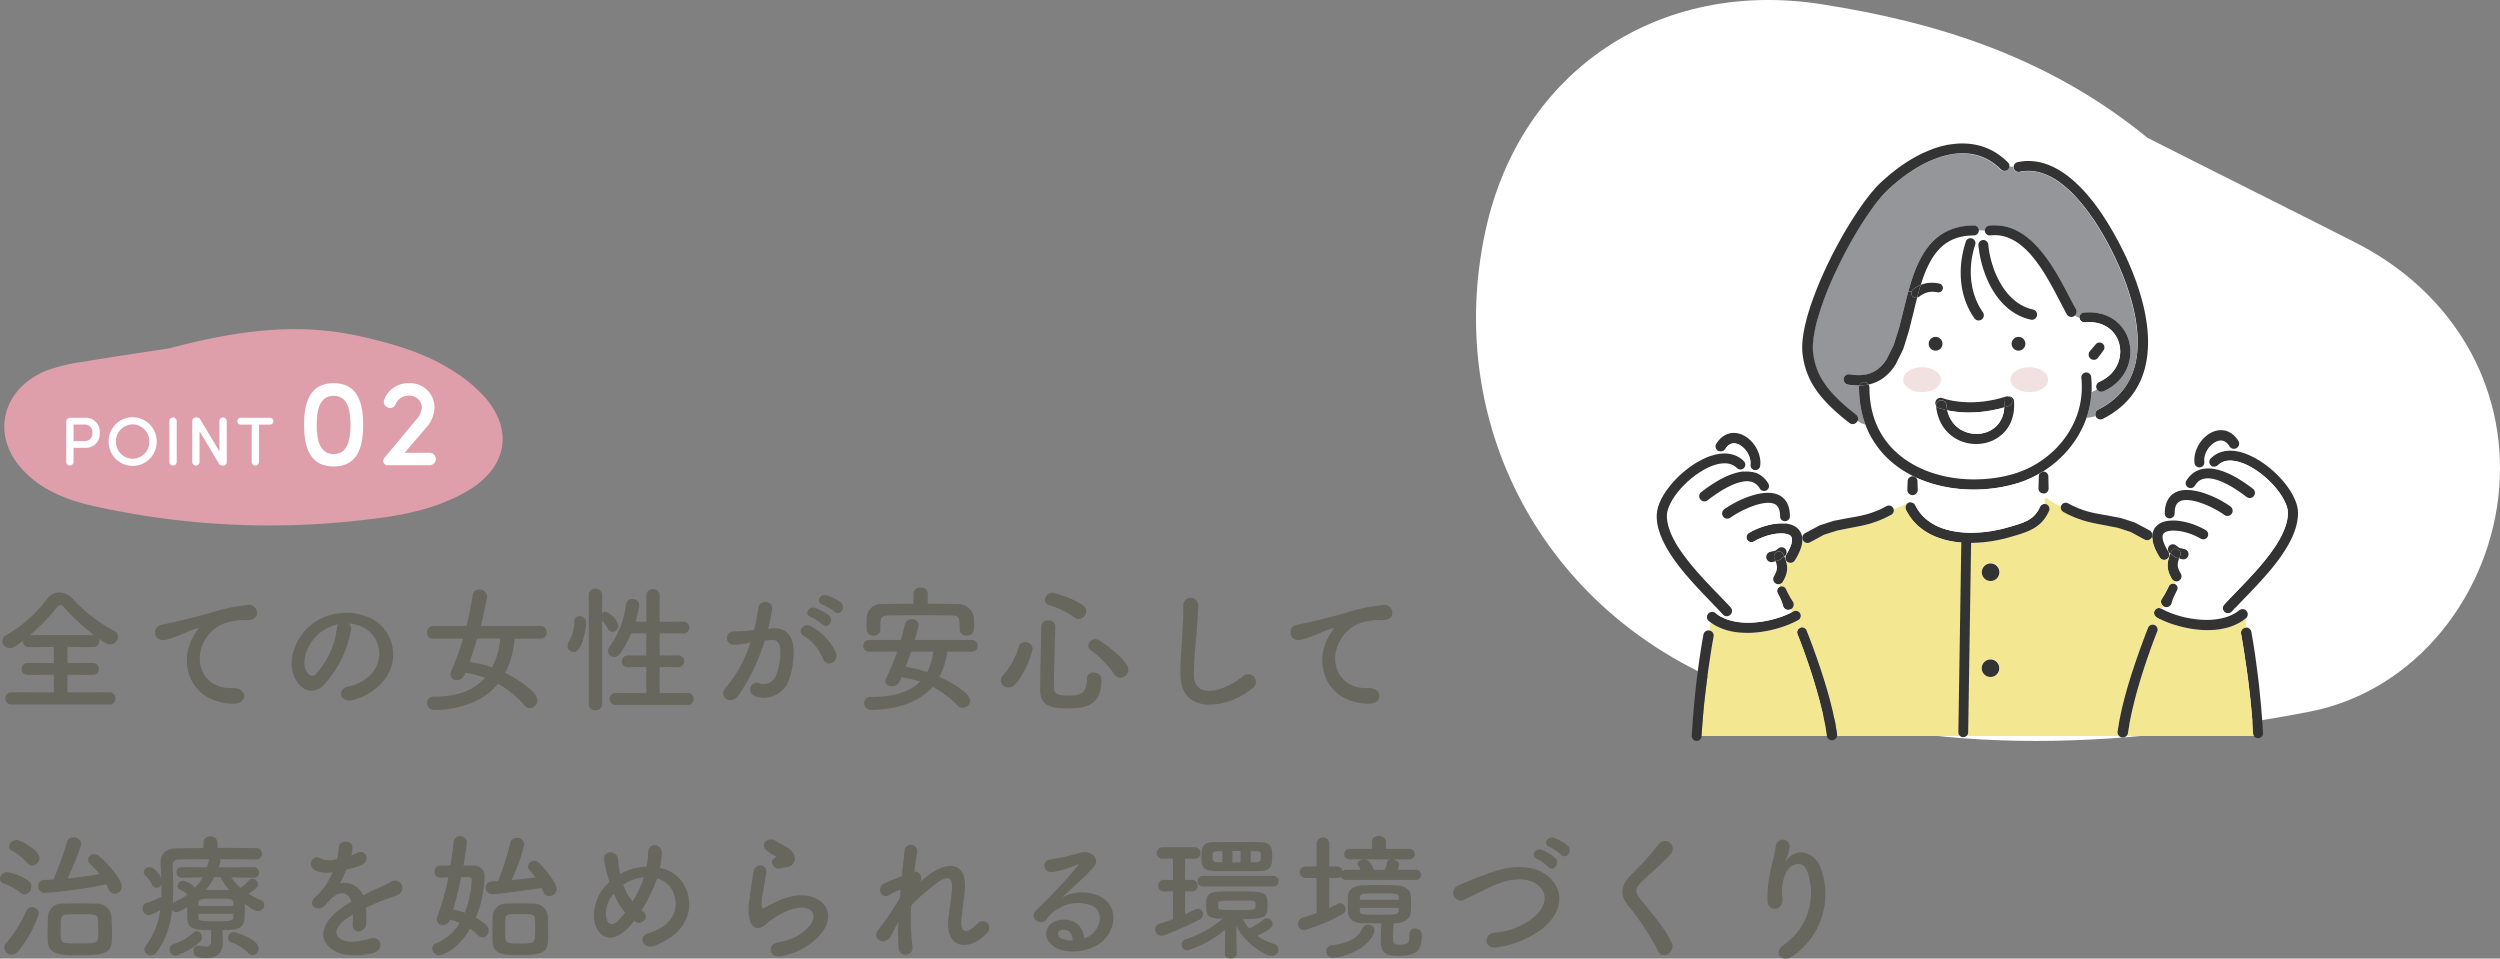 <svg xmlns="http://www.w3.org/2000/svg" xmlns:xlink="http://www.w3.org/1999/xlink" width="363.308" height="139.295" viewBox="0 0 363.308 139.295">
  <rect x="0" y="0" width="363.308" height="139.295" fill="#808080" stroke="none"/>
  <defs>
    <clipPath id="clip-path">
      <rect id="長方形_277" data-name="長方形 277" width="72.417" height="28.493" fill="#de9fab"/>
    </clipPath>
    <clipPath id="clip-path-2">
      <rect id="長方形_332" data-name="長方形 332" width="148.81" height="107.676" fill="#fff"/>
    </clipPath>
    <clipPath id="clip-path-3">
      <rect id="長方形_323" data-name="長方形 323" width="93.194" height="86.828" fill="none"/>
    </clipPath>
  </defs>
  <g id="feature02" transform="translate(-41.24 -7853.162)">
    <path id="パス_2708" data-name="パス 2708" d="M17.12.54a.84.84,0,0,0,.9-.86.887.887,0,0,0-.9-.92l-6.08.02V-3.78l3.66.02a.846.846,0,0,0,.92-.86.872.872,0,0,0-.92-.88l-3.66.02V-7.82l3.7.02a.857.857,0,0,0,.92-.86,1.168,1.168,0,0,0-.08-.36c1.14.82,1.56.84,1.66.84A1.184,1.184,0,0,0,18.4-9.32a.905.905,0,0,0-.54-.82,22.26,22.26,0,0,1-6.04-4.66,2.789,2.789,0,0,0-1.96-.94,2.279,2.279,0,0,0-1.78.94A19.739,19.739,0,0,1,2.2-9.56a1,1,0,0,0-.62.9,1.03,1.03,0,0,0,1.06,1c.54,0,1.06-.36,1.92-1.04v.04a.85.85,0,0,0,.9.86l3.6-.02v2.34L5.28-5.5a.85.85,0,0,0-.9.86.855.855,0,0,0,.9.88l3.78-.02v2.56l-6.1-.02a.878.878,0,0,0-.94.88.882.882,0,0,0,.94.9ZM5.6-9.54A31.078,31.078,0,0,0,9.46-13.5c.22-.28.38-.42.56-.42s.36.14.6.42a32.12,32.12,0,0,0,4.26,3.96ZM35.18.42c2.12.02,2-2.34-.1-2.26-4.48.16-5.82-4.04-4.06-6.98a5.764,5.764,0,0,1,2.56-2.34,8.6,8.6,0,0,1,2.98-.56c1.4.08,1.84-.32,1.96-.66a1.179,1.179,0,0,0-1.36-1.54,26.928,26.928,0,0,0-5.46,1.18c-2.04.58-3.78.98-4.76,1.22-.64.16-1.8.38-2.22.48-1.6.34-1.08,2.64.68,2.16a18.974,18.974,0,0,0,1.8-.6c1.36-.52,1.02-.52,2.52-1,.38-.12.48-.14.16.28a6.911,6.911,0,0,0-.64,1.04C27.06-5.14,29.14.4,35.18.42ZM51.96-11.22a5.187,5.187,0,0,1,2.48.8,4.317,4.317,0,0,1,1.1,6.12,6.2,6.2,0,0,1-3.72,2.24c-1.72.4-1.1,2.42.66,1.96a8.361,8.361,0,0,0,4.88-3.3,5.919,5.919,0,0,0-1.86-8.4,8.356,8.356,0,0,0-8.64.46c-2.68,1.86-4.02,5.58-2.76,8.06.88,1.72,2.56,2.5,4.1,1.08a15.753,15.753,0,0,0,4.04-8.1A1,1,0,0,0,51.96-11.22Zm-1.58.1a1.415,1.415,0,0,0-.18.62,12.016,12.016,0,0,1-3.1,6.66c-.5.44-1.02.14-1.32-.44-.84-1.54.16-4.2,2.02-5.64A6.627,6.627,0,0,1,50.38-11.12Zm29.4,2.1a.863.863,0,0,0,.9-.92.891.891,0,0,0-.9-.94H71.1c.42-1.56.92-4.12.92-4.34a1.055,1.055,0,0,0-1.14-.94.891.891,0,0,0-.94.78c-.22,1.44-.52,2.96-.9,4.5H64.22a.946.946,0,0,0-.94.98.866.866,0,0,0,.94.88l4.32-.02a36.211,36.211,0,0,1-1.72,4.68,1.474,1.474,0,0,0-.12.54.848.848,0,0,0,.92.82,1.275,1.275,0,0,0,1.16-.82l.1-.24a15.339,15.339,0,0,1,2.86.72C70.02-1.4,67.46-.6,64.36-.6A.949.949,0,0,0,63.3.34a1.017,1.017,0,0,0,1.1,1c2.3,0,6.62-.62,9.22-3.82A14.387,14.387,0,0,1,77.48.7a.969.969,0,0,0,.76.38A1.182,1.182,0,0,0,79.34-.1c0-1.16-2.84-3.06-4.68-3.96a12.853,12.853,0,0,0,1.36-4.98Zm-5.84-.02a11.574,11.574,0,0,1-1.18,4.2,16.014,16.014,0,0,0-3.28-.8c.4-1.12.76-2.26,1.1-3.4ZM101.14.6a.84.84,0,0,0,.9-.86.855.855,0,0,0-.9-.88l-4.04.02V-4.9l2.62.02a.87.87,0,0,0,.96-.86.88.88,0,0,0-.96-.86l-2.62.02V-9.8l3.36.02a.87.87,0,0,0,.96-.86.88.88,0,0,0-.96-.86l-3.36.02V-15.3a.9.9,0,0,0-.96-.92.907.907,0,0,0-.98.92v3.82l-1.58-.02a13.915,13.915,0,0,0,.56-2.38.964.964,0,0,0-1-.94.912.912,0,0,0-.92.88,13.4,13.4,0,0,1-2.4,6.1.97.97,0,0,0-.22.6.884.884,0,0,0,.88.86,1.094,1.094,0,0,0,.92-.54,16.579,16.579,0,0,0,1.56-2.86l2.2-.02v3.22L92.54-6.6a.9.9,0,0,0-.94.9.835.835,0,0,0,.94.82l2.62-.02v3.78l-4.4-.02a.9.9,0,0,0-.94.9.848.848,0,0,0,.94.84ZM86.8.52a.877.877,0,0,0,.96.86.884.884,0,0,0,.98-.86V-11.7a6.077,6.077,0,0,1,.88,1.3.659.659,0,0,0,.58.38.955.955,0,0,0,.92-.9,3.087,3.087,0,0,0-1.86-2.02.991.991,0,0,0-.52.16v-2.58a.929.929,0,0,0-.98-.92.9.9,0,0,0-.96.92Zm-2.22-7.6c1.34,0,1.84-3.52,1.84-4.3a.9.9,0,0,0-.94-.9.744.744,0,0,0-.8.8,5.632,5.632,0,0,1-.76,2.88,1.309,1.309,0,0,0-.2.66A.853.853,0,0,0,84.58-7.08Zm37.92-5.86c.72.72,1.78-.58.94-1.34a6.644,6.644,0,0,0-2.1-1.04c-.96-.26-1.6,1.02-.56,1.36A6.982,6.982,0,0,1,122.5-12.94Zm-1.74,1.86c.7.74,1.78-.52.96-1.3a6.409,6.409,0,0,0-2.04-1.12c-.94-.3-1.66.94-.62,1.32A6.887,6.887,0,0,1,120.76-11.08Zm1.96,4.1a8.291,8.291,0,0,0-3.56-3.8c-1.24-.72-2.12.78-1.14,1.32a7.181,7.181,0,0,1,2.86,3.44C121.42-4.78,123.22-5.66,122.72-6.98Zm-9.86-3.48a26.353,26.353,0,0,0,.58-2.82c.16-1.34-1.88-1.46-2.02-.16a21.351,21.351,0,0,1-.62,3.18l-1,.1c-.72.06-1.34.04-1.96.1a.961.961,0,1,0,.06,1.92,13.569,13.569,0,0,0,2.16-.28l.24-.04a19.3,19.3,0,0,1-3.54,6.5c-1.3,1.46.78,2.62,1.74,1.26a29.469,29.469,0,0,0,3.88-8.04c.32-.04.62-.08.92-.1.92-.08,1.34.5,1.34,1.72A8.927,8.927,0,0,1,114-3.66a1.911,1.911,0,0,1-2.54,1.08c-1.22-.3-1.86,1.54-.28,2a3.877,3.877,0,0,0,4.7-2.4,11.912,11.912,0,0,0,.68-4.46c-.08-2.24-1.36-3.22-3.04-3.08Zm23.2-5.1a.936.936,0,0,0-1.02-.9.943.943,0,0,0-1.04.9v1.46c-1.52,0-3.02.02-4.52.04a2.1,2.1,0,0,0-2.3,1.98c0,.32-.02.62-.02.9,0,.26.02.52.02.78a.938.938,0,0,0,1,.94.932.932,0,0,0,1-.9v-.96c.06-.74.2-1.06,1.28-1.08,1.2-.02,2.58-.04,3.98-.04,1.72,0,3.48.02,5.04.04,1.18.02,1.22.28,1.22,2.02v.04a.9.9,0,0,0,1,.86c1.06,0,1.1-.8,1.1-1.54,0-.32,0-.66-.02-.96a2.292,2.292,0,0,0-2.24-2.08c-1.5-.02-3-.04-4.48-.04Zm6.38,8.42a.834.834,0,0,0,.88-.86.829.829,0,0,0-.88-.84h-8.26c.28-.94.56-2.08.56-2.2a.909.909,0,0,0-1-.82.961.961,0,0,0-1,.74c-.16.76-.36,1.52-.58,2.28h-4.6a.812.812,0,0,0-.86.84.817.817,0,0,0,.86.86h4.06a29.071,29.071,0,0,1-1.6,3.82,1.122,1.122,0,0,0-.12.46c0,.48.44.76.94.76.84,0,1.08-.54,1.4-1.32a15.682,15.682,0,0,1,2.7.64c-1.6,1.6-4.08,2.22-7.08,2.22a.923.923,0,0,0-1.04.88,1.023,1.023,0,0,0,1.12,1c2.14,0,6.36-.5,8.82-3.34a13.375,13.375,0,0,1,3.62,2.7,1.055,1.055,0,0,0,.76.34,1.116,1.116,0,0,0,1.1-1.06c0-.96-2.52-2.58-4.48-3.44a10.627,10.627,0,0,0,1.14-3.66Zm-5.56,0a8.312,8.312,0,0,1-.9,2.96,17.447,17.447,0,0,0-3.14-.74c.28-.74.58-1.48.82-2.22ZM158-11.88a1.159,1.159,0,0,0,1.1-1.14,1.012,1.012,0,0,0-.42-.82,13.858,13.858,0,0,0-4.52-1.86,1.093,1.093,0,0,0-1.06,1.06.727.727,0,0,0,.56.72,13.229,13.229,0,0,1,3.7,1.8A1.11,1.11,0,0,0,158-11.88Zm6.06,8.54a1.205,1.205,0,0,0,1.16-1.18c0-.9-1.86-2.72-4.16-4.22a1.193,1.193,0,0,0-.64-.2,1,1,0,0,0-1.02.92.9.9,0,0,0,.4.72,14.527,14.527,0,0,1,3.38,3.44A1.053,1.053,0,0,0,164.06-3.34Zm-2.76.4a1.077,1.077,0,0,0-1.14-1.16.933.933,0,0,0-.98,1.02c0,2.18-1.14,2.32-2.8,2.32-1.28,0-1.98-.2-1.98-1.06.02-2.26.1-5.84.2-8.92v-.04a.936.936,0,0,0-1.02-.9.943.943,0,0,0-1.02.94c-.06,3.08-.16,6.94-.16,9.2,0,2.38,1.8,2.64,3.86,2.64C158.34,1.1,161.3,1.1,161.3-2.94Zm-12.46.5a12.923,12.923,0,0,0,2.46-5.1,1.03,1.03,0,0,0-1.08-.98.962.962,0,0,0-.96.74,10.129,10.129,0,0,1-2.22,4.02,1.194,1.194,0,0,0-.36.82,1.053,1.053,0,0,0,1.1,1A1.394,1.394,0,0,0,148.84-2.44Zm34.44.6a1.112,1.112,0,1,0-1.38-1.74c-3.48,2.74-7.04,2.94-7.16.02a55.464,55.464,0,0,1,.36-5.88c.1-1.34.24-3.24.28-4.5a1.091,1.091,0,0,0-2.18.04c.04,1.24-.1,3.2-.16,4.5-.1,2.12-.32,3.82-.24,5.92C172.98,1.92,179.38,1.34,183.28-1.84ZM200.18.42c2.12.02,2-2.34-.1-2.26-4.48.16-5.82-4.04-4.06-6.98a5.764,5.764,0,0,1,2.56-2.34,8.6,8.6,0,0,1,2.98-.56c1.4.08,1.84-.32,1.96-.66a1.179,1.179,0,0,0-1.36-1.54,26.928,26.928,0,0,0-5.46,1.18c-2.04.58-3.78.98-4.76,1.22-.64.16-1.8.38-2.22.48-1.6.34-1.08,2.64.68,2.16a18.973,18.973,0,0,0,1.8-.6c1.36-.52,1.02-.52,2.52-1,.38-.12.48-.14.16.28a6.91,6.91,0,0,0-.64,1.04C192.06-5.14,194.14.4,200.18.42ZM16.68,26.66c.12.24.24.5.36.76a.929.929,0,0,0,.86.62,1.08,1.08,0,0,0,1.06-1.06c0-.5-.8-2.14-3.28-4.38a1.176,1.176,0,0,0-.74-.3.867.867,0,0,0-.9.8.828.828,0,0,0,.3.62A15.46,15.46,0,0,1,15.7,25.2c-1.46.24-3.06.48-4.66.62a34.3,34.3,0,0,0,2.02-5,1.11,1.11,0,0,0-1.18-.96.862.862,0,0,0-.9.62A45.15,45.15,0,0,1,9,25.98l-1.42.06a.8.8,0,0,0-.78.88.913.913,0,0,0,.86,1A61.178,61.178,0,0,0,16.68,26.66ZM5.92,23.96a1.15,1.15,0,0,0,1.06-1.12c0-1.04-2.66-2.6-3.34-2.6a1.072,1.072,0,0,0-1.08.96.682.682,0,0,0,.42.6,7.821,7.821,0,0,1,2.26,1.82A.868.868,0,0,0,5.92,23.96Zm11.6,10.08c0-.88-.04-1.78-.08-2.68a2.111,2.111,0,0,0-2.26-1.88c-.76-.02-1.74-.04-2.68-.04-.78,0-1.52.02-2.12.04A2,2,0,0,0,8.2,31.44c-.02.68-.04,1.36-.04,2.06,0,.44,0,.9.02,1.38.08,2.06,1.8,2.1,4.7,2.1C17.12,36.98,17.52,36.46,17.52,34.04Zm-12.7-5.9A1.1,1.1,0,0,0,5.8,27a.992.992,0,0,0-.44-.84A6.941,6.941,0,0,0,2.24,24.9a1.026,1.026,0,0,0-1,.98.706.706,0,0,0,.52.68,7.939,7.939,0,0,1,2.5,1.36A.871.871,0,0,0,4.82,28.14ZM3.88,36.4A17.318,17.318,0,0,0,6.9,30.92a.977.977,0,0,0-1-.94.867.867,0,0,0-.82.54,19.543,19.543,0,0,1-2.96,4.72.98.98,0,0,0-.26.64A1.073,1.073,0,0,0,2.92,36.9,1.239,1.239,0,0,0,3.88,36.4ZM15.5,34.38c-.04.86-.52.88-2.66.88-2.28,0-2.7,0-2.76-.84-.02-.3-.04-.62-.04-.94,0-1.96,0-2.36.92-2.42.46-.02,1.14-.04,1.82-.04,2.4,0,2.66.02,2.7.82.02.48.04,1.04.04,1.58C15.52,33.76,15.52,34.08,15.5,34.38Zm18.08-1.06c3.08,0,3.24-.4,3.24-3.18v-.6c1.1.78,1.56,1.02,1.94,1.02a.9.9,0,0,0,.88-.9.726.726,0,0,0-.48-.68,10.547,10.547,0,0,1-1.82-.96c.22-.12,1.4-.82,1.4-1.34a.888.888,0,0,0-.86-.82.657.657,0,0,0-.48.24,6.484,6.484,0,0,1-1.2,1.1,7.738,7.738,0,0,1-1.36-1.54l3.24.06h.02a.771.771,0,1,0-.02-1.54l-5.06.04.24-.72a.554.554,0,0,0,.02-.18.521.521,0,0,0-.08-.3c1.88,0,3.78.02,5.18.04h.02a.853.853,0,0,0,.92-.84.835.835,0,0,0-.92-.8c-1.46-.04-3.5-.04-5.56-.04v-.7a.964.964,0,0,0-1.02-.98.953.953,0,0,0-1.02.98v.72c-1.38.02-2.68.02-3.7.04-1.72.02-2.52.68-2.52,2.16v.26c.04.62.08,1.24.1,1.86-.18-.32-1.02-1.56-1.7-1.56a.835.835,0,0,0-.86.72.72.72,0,0,0,.28.54,4.583,4.583,0,0,1,.94,1.32.667.667,0,0,0,.62.42.874.874,0,0,0,.74-.44v.52c0,.42,0,.82-.02,1.24a9.222,9.222,0,0,1-2.16.9.762.762,0,0,0-.56.78.954.954,0,0,0,.88,1,4.542,4.542,0,0,0,1.68-.78,11.108,11.108,0,0,1-2.12,5.28.852.852,0,0,0-.18.5.909.909,0,0,0,.94.84,1.105,1.105,0,0,0,.88-.48,12.312,12.312,0,0,0,2.2-6.1.8.8,0,0,0,.64.32,4.942,4.942,0,0,0,1.56-.78v1.58c.06,1.66,1.08,1.78,3.48,1.78v1.64c0,.58-.28.76-.76.76a7.167,7.167,0,0,1-.98-.12c-.04,0-.08-.02-.14-.02a.737.737,0,0,0-.68.82c0,.96,1.08.98,1.86.98,1.84,0,2.38-1,2.4-2.12,0-.48-.04-1.1-.04-1.52Zm4.38,3.66a.97.97,0,0,0,.86-1c0-1.32-3.26-2.36-3.62-2.36a.84.84,0,0,0-.82.84.68.68,0,0,0,.5.66,7.091,7.091,0,0,1,2.52,1.6A.8.8,0,0,0,37.96,36.98Zm-7.6-2.04a.716.716,0,0,0,.24-.56.9.9,0,0,0-.78-.9.648.648,0,0,0-.42.18,7.845,7.845,0,0,1-2.96,1.7.8.8,0,0,0-.54.78.888.888,0,0,0,.84.92A8.818,8.818,0,0,0,30.36,34.94Zm2.94-9.3a8.468,8.468,0,0,0,1.28,1.88c-.7-.02-1.38-.04-2.04-.04-.48,0-.94.02-1.4.02a11.577,11.577,0,0,0,1.24-1.86Zm1.86,4.18h-5.1v-.34c.04-.72.42-.72,2.68-.72,2.04,0,2.4,0,2.42.66ZM30.7,25.66a7.578,7.578,0,0,1-1.1,1.5,3.575,3.575,0,0,0-1.7-1.02.87.87,0,0,0-.86.78.593.593,0,0,0,.38.54,4.424,4.424,0,0,1,1.06.7,10.092,10.092,0,0,1-1.9,1.1.719.719,0,0,0-.24.16c.06-.8.08-1.6.08-2.42,0-1.04-.04-2.06-.08-3.06v-.06c0-.52.3-.8.96-.82,1.08-.02,2.66-.04,4.36-.04a.675.675,0,0,0-.08.24,8.231,8.231,0,0,1-.26.94l-3.62-.02a.751.751,0,0,0-.82.76.772.772,0,0,0,.8.78h.02Zm4.46,5.72c-.04.66-.46.66-2.58.66-2.2,0-2.46,0-2.52-.62v-.46h5.1ZM52.3,22.4a3.781,3.781,0,0,0,.16-1.16c-.04-.98-1.92-1.1-2,.1a8.343,8.343,0,0,1-.22,1.68c-.1.02-.22.02-.3.04a3.075,3.075,0,0,1-1.88-.04c-1.4-.94-2.38.94-.94,1.66a4.039,4.039,0,0,0,2.48.22,16.673,16.673,0,0,1-.94,1.78,9.983,9.983,0,0,1-1.62,1.88c-1.2,1.08.26,2.22,1.36,1.24a4.38,4.38,0,0,0,.46-.52l.08-.08c1.3-1.5,2.84-1.7,3.38-.02-.38.22-.7.44-.98.62-3.62,2.38-4.1,5.08-1.4,6.6,1.56.88,4.28.58,5.46.28,1.84-.48,1.28-2.64-.48-2.1-.94.3-2.9.7-3.96.16-1.12-.56-1.42-1.76,1.06-3.36.16-.1.34-.2.52-.3,0,.42-.02.88-.04,1.3-.06.78.4,1.16.9,1.14a1.183,1.183,0,0,0,1.06-1.24,15.979,15.979,0,0,0-.04-2.2c.8-.38,1.7-.78,2.54-1.1,1.06-.4,1.52-.5,2.16-.82A1.066,1.066,0,1,0,58,26.36a15.36,15.36,0,0,1-1.56.74c-.78.34-1.62.76-2.44,1.18a2.915,2.915,0,0,0-3.36-1.74,20.406,20.406,0,0,0,.96-2.02,11.248,11.248,0,0,0,2.2-.66c1.48-.74.4-2.4-.7-1.74a7.034,7.034,0,0,1-.84.36Zm27.64,4.8a3.19,3.19,0,0,1,.24.54.917.917,0,0,0,.88.62,1.078,1.078,0,0,0,1.1-1c0-.74-1.52-2.78-2.62-3.82a.925.925,0,0,0-.66-.28.867.867,0,0,0-.9.8.788.788,0,0,0,.22.54,10.544,10.544,0,0,1,.86,1.1c-.9.1-2.22.22-3.46.34a29.194,29.194,0,0,0,1.84-5.18,1.049,1.049,0,0,0-1.12-.94.881.881,0,0,0-.92.7,35.224,35.224,0,0,1-1.8,5.58c-.36.02-.68.06-.94.06a.839.839,0,0,0-.84.88.955.955,0,0,0,.98.98C73.04,28.12,77.4,27.64,79.94,27.2Zm.96,6.74c0-.9-.04-1.96-.06-2.7a1.985,1.985,0,0,0-2.06-1.76c-.64-.02-1.36-.04-2.12-.04-.6,0-1.24.02-1.84.04a1.9,1.9,0,0,0-1.98,1.84c-.02.62-.04,1.44-.04,2.26,0,.5,0,.98.02,1.42.08,1.96,1.7,1.96,4.14,1.96C80.84,36.96,80.9,36.16,80.9,33.94Zm-12.3-10c.18-1.08.48-3.02.48-3.4a.908.908,0,0,0-.98-.86.9.9,0,0,0-.94.82c-.1,1.1-.26,2.26-.46,3.44-.54,0-1.04.02-1.5.02a.852.852,0,0,0-.82.9.8.8,0,0,0,.82.84h.04c.36-.02.76-.04,1.16-.04a38.176,38.176,0,0,1-1.58,5.66,1.473,1.473,0,0,0-.1.46.8.8,0,0,0,.86.82,1.134,1.134,0,0,0,1.06-.8,9.591,9.591,0,0,1,1.4.48,7.085,7.085,0,0,1-3.46,2.98.776.776,0,0,0-.52.74,1,1,0,0,0,1.02.98c.66,0,2.82-1,4.48-3.86a8.447,8.447,0,0,1,1.12.94.888.888,0,0,0,1.56-.7c0-.36-.06-.8-1.86-1.84a16.121,16.121,0,0,0,1.28-5.86,1.559,1.559,0,0,0-1.72-1.72ZM78.96,34.4c-.04.82-.56.88-2.1.88-1.44,0-2.14,0-2.18-.74-.02-.36-.02-.9-.02-1.44s0-1.08.02-1.42.24-.64.78-.66c.38-.02.86-.02,1.34-.02,1.72,0,2.12,0,2.16.68.02.34.04.86.04,1.36S78.98,34.04,78.96,34.4Zm-9.54-8.78c.2,0,.38.06.38.36a14.933,14.933,0,0,1-1.02,4.82,14.256,14.256,0,0,0-1.68-.48c.46-1.56.84-3.14,1.16-4.7ZM93.4,31.98c.06.04.1.06.16.1a.96.96,0,0,0,1.32-.2.857.857,0,0,0-.14-1.24,2.94,2.94,0,0,1-.26-.2,22.543,22.543,0,0,0,2.04-4.04c.08-.2.14-.4.2-.58A3.529,3.529,0,0,1,99.3,28.5c.48,1.9-.3,4.2-3.78,5.26-1.74.52-.76,2.42.76,1.86,3.46-1.24,5.92-4,4.88-7.7a5.092,5.092,0,0,0-4.02-3.62,13.729,13.729,0,0,0,.28-2.12c.08-1.46-2-1.62-1.98-.22a12.259,12.259,0,0,1-.26,2.16,8.215,8.215,0,0,0-3.42.84,3.966,3.966,0,0,0-.4.22,3.483,3.483,0,0,1-.1-.44,14.285,14.285,0,0,1-.2-1.66c-.08-1.42-2.34-1.44-2,.22.08.42.28,1.34.38,1.74.1.44.24.88.38,1.3a6.4,6.4,0,0,0-2.2,5.7c.54,2.52,2.64,3.4,5,.86C92.88,32.62,93.14,32.32,93.4,31.98Zm1.4-6.32c-.02.1-.06.2-.08.28a15.886,15.886,0,0,1-1.56,3.24,8.8,8.8,0,0,1-1.36-2.44,3.5,3.5,0,0,1,.58-.36A6.438,6.438,0,0,1,94.8,25.66Zm-2.72,5.12a12.383,12.383,0,0,1-.96,1.14c-.56.58-1.5,1.02-1.8-.54a4.4,4.4,0,0,1,1.12-3.36A11.074,11.074,0,0,0,92.08,30.78Zm23.42-6.6a1.3,1.3,0,0,0,1.26-1.4,2.136,2.136,0,0,0-1.14-1.46c-.58-.38-1.26-.68-1.62-.94-1-.72-2.32.34-1.46,1.28a7,7,0,0,0,1.42.94c.14.1-.06.2-.16.26-.84.46-.12,1.74.84,1.5C114.96,24.28,115.24,24.22,115.5,24.18Zm2.64,11.7c6.76-4.14,2.5-9.54-3.54-6.92-.94.4-1.88.92-2.28,1.14-.18.1-.28.1-.34-.06a5.252,5.252,0,0,1,.12-2.08c.16-.96.38-2.08.48-2.92.18-1.44-1.64-1.48-1.84-.2-.16,1.02-.42,2.56-.58,4.02a6.884,6.884,0,0,0,.16,3.4c.36.7,1.16,1.26,2.34.12a12.629,12.629,0,0,1,2.68-1.72c2.12-.96,3.58-.66,4,.14s-.18,2.18-2.38,3.46a9.379,9.379,0,0,1-2.68.86c-1.7.34-1.18,2.32.44,2A10.828,10.828,0,0,0,118.14,35.88Zm13.66-3.74a31.361,31.361,0,0,0,.02,3.7,1.022,1.022,0,1,0,2.02-.16,29.373,29.373,0,0,1-.16-5.94,24.044,24.044,0,0,1,2.86-2.6c2.8-2.32,3.1-1.24,3.04.18-.06,1.2-.42,3.36-.52,4.42-.46,4.42,3.12,4.74,5.66,1.96a.978.978,0,1,0-1.44-1.32c-1.34,1.42-2.52,1.66-2.32-.62.1-1.14.42-3.26.5-4.46.26-3.98-2.64-4.16-5.74-1.62-.22.18-.46.4-.7.62.3-.94-.26-1.54-.9-1.46.14-1.16.28-2.16.42-2.88a.925.925,0,0,0-1.84-.2c-.1.88-.26,2.22-.4,3.72-.94.36-1.9.76-2.62,1.1-1.08.5-.46,2.46.92,1.58a7.405,7.405,0,0,1,1.52-.72c-.04.4-.06.78-.1,1.18a39.266,39.266,0,0,1-2.98,4.46,1.635,1.635,0,0,0-.16.18c-1.1,1.3.92,2.52,1.82.94C131.02,33.62,131.38,32.86,131.8,32.14Zm27,2.38a2.838,2.838,0,0,0-3.16-2.7c-2.36.08-3.3,2.56-1.18,3.94,1.52,1,4.64.92,6.62-.5,2.1-1.52,3.04-5.04.16-6.76a6.128,6.128,0,0,0-5.62.06c.72-.7,1.52-1.42,2.32-2.16s1.6-1.52,2.24-2.24c1-1.12-.32-2.54-1.92-2.08a30.924,30.924,0,0,1-4.4.98c-1.36.16-1.06,2.14.52,1.8a16.022,16.022,0,0,0,3.36-1.02c.16-.08.36-.16.14.12a70.853,70.853,0,0,1-6.04,6.46c-1.24,1.22.76,2.4,1.48,1.34a4.4,4.4,0,0,1,1.68-1.5,5.264,5.264,0,0,1,5.22-.34c1.14.76,1.2,2.66-.26,3.96A2.7,2.7,0,0,1,158.8,34.52Zm-1.7.3a3.6,3.6,0,0,1-1.68-.3c-.64-.34-.6-1.16.28-1.24S157.12,33.9,157.1,34.82Zm27.26-10.08c1.68-.02,1.76-.94,1.76-2.2,0-1.04-.06-1.96-1.76-2-1.08-.02-2.26-.02-3.42-.02s-2.28,0-3.28.02c-1.78.02-1.82.9-1.82,2.44,0,1.1.28,1.74,1.88,1.76,1.02.02,2.12.02,3.24.02C182.1,24.76,183.24,24.76,184.36,24.74Zm1.98,2.24a.761.761,0,0,0,0-1.52h-10.3a.76.76,0,0,0,0,1.52Zm-5.38,9.76-.06-4.1c.96,2.36,4.14,4.44,5.18,4.44a.954.954,0,0,0,.94-.96.774.774,0,0,0-.58-.76,8.39,8.39,0,0,1-2.52-1.22c1.82-.82,2.26-1.24,2.26-1.7a.855.855,0,0,0-.84-.82.808.808,0,0,0-.5.18,7.326,7.326,0,0,1-1.92,1.22.87.87,0,0,0-.14.08,5.229,5.229,0,0,1-.88-1.38c3.32,0,3.54-.3,3.54-2.02,0-2-.38-2-4.42-2-4.1,0-4.5,0-4.5,2.12,0,1.48.32,1.74,1.94,1.84.14,0,.3.02.46.02a15.653,15.653,0,0,1-5.36,2.96.837.837,0,0,0,.26,1.64,15.842,15.842,0,0,0,5.46-3l-.04,3.46c0,.48.44.7.86.7.44,0,.86-.22.86-.68Zm-9.26-5c-.64.24-1.3.46-1.94.64a.86.86,0,0,0-.66.84.9.9,0,0,0,.9.92c.76,0,4.8-1.94,5.52-2.32a.914.914,0,0,0,.56-.82.777.777,0,0,0-.76-.78.973.973,0,0,0-.44.12c-.42.22-.9.46-1.42.68V27.68l1.06.02h.02a.844.844,0,0,0,0-1.68h-.02l-1.06.02v-3.1l1.46.02a.842.842,0,0,0,0-1.68h-4.74a.84.84,0,1,0,0,1.68l1.52-.02v3.1l-1.3-.02h-.02a.84.84,0,1,0,0,1.68h.02l1.3-.02Zm12.78-8.72c-.02.22-.18.42-.68.44-.26,0-.52.02-.8.02V21.84c.26,0,.52.02.78.02.56.02.68.16.7.44Zm-2.96.46h-1.18V21.82h1.18Zm-2.64,0-.66-.02c-.74,0-.78-.38-.78-.8,0-.56.06-.8.74-.8l.68-.02Zm-.6,5.9c.02-.28.04-.34,2.32-.34.9,0,1.86,0,2.5.02.52,0,.6.16.6.64,0,.7,0,.72-2.52.72-2.56,0-2.9-.02-2.9-.4Zm28.66-3.34a.747.747,0,0,0,.82-.74.737.737,0,0,0-.82-.74h-2.62a2.311,2.311,0,0,0,.26-.72c0-.44-.5-.74-.98-.8h2.42a.762.762,0,1,0,0-1.52h-3.38V20.46a.915.915,0,0,0-1.02-.82c-.5,0-1,.26-1,.82v.02l.02,1.04H197.4a.762.762,0,1,0,0,1.52h5.96a.579.579,0,0,0-.56.48,4.146,4.146,0,0,1-.32,1.04l-.86.02-.72-.02a3.282,3.282,0,0,0-.8-1.3.891.891,0,0,0-.62-.2c-.46,0-.96.24-.96.6a.452.452,0,0,0,.1.3,4.274,4.274,0,0,1,.34.6h-2.04a.9.9,0,0,0-.6.2.747.747,0,0,0-.76-.68h-1.14V20.72a.933.933,0,0,0-1.86,0v3.36h-1.62a.841.841,0,0,0,0,1.68h1.62l.02,5.1c-.64.24-1.32.44-2,.64a.919.919,0,0,0-.7.9.892.892,0,0,0,.9.94,26.842,26.842,0,0,0,5.5-2.3.85.85,0,0,0-.26-1.62.815.815,0,0,0-.36.1q-.6.3-1.26.6l.02-4.36h1.14a.7.7,0,0,0,.56-.24.756.756,0,0,0,.8.52Zm-.86,7.82v.18c0,1.28-.3,1.4-1.4,1.4-.86,0-1-.24-1-.68,0-.66.04-1.74.08-2.44h.38c1.2-.04,2.08-.72,2.12-1.56.02-.38.04-.8.04-1.24s-.02-.88-.04-1.24c-.04-.78-.86-1.42-2.12-1.46-.84-.02-1.7-.04-2.52-.04s-1.62.02-2.38.04c-1.44.04-2.06.76-2.1,1.48-.02.4-.04.88-.04,1.36,0,.38.02.76.04,1.12.06.9.76,1.5,2.08,1.54.88.02,1.8.04,2.76.04-.02.66-.08,1.58-.08,2.34,0,1.74.46,2.36,2.48,2.36,2.58,0,3.48-.52,3.48-3.08a.891.891,0,0,0-.96-.88.745.745,0,0,0-.82.74Zm-5.22,0a1.205,1.205,0,0,0,.12-.48.858.858,0,0,0-.9-.84.978.978,0,0,0-.9.62c-.68,1.48-2.18,2.08-4.34,2.36a.911.911,0,0,0-.88.9.938.938,0,0,0,1,.92C195.7,37.34,199.64,36.6,200.86,33.86Zm-2.02-4.94c0-.1.02-.2.02-.3.04-.62.44-.64,2.78-.64,2.72,0,2.84.02,2.86.62,0,.1.02.22.02.32Zm5.68,1.18c0,.12-.02.24-.02.36-.02.64-.4.64-2.86.64-2.4,0-2.76-.02-2.78-.62,0-.12-.02-.24-.02-.38Zm23.56-7.74c.68.76,1.8-.48,1-1.28a6.449,6.449,0,0,0-2.02-1.16c-.94-.3-1.66.92-.64,1.32A7.331,7.331,0,0,1,228.08,22.36Zm-1.84,1.78c.66.78,1.82-.42,1.04-1.26a6.251,6.251,0,0,0-1.98-1.22c-.92-.34-1.72.88-.7,1.3A7,7,0,0,1,226.24,24.14Zm-.74,8.88c2.46-2.04,3.26-4.9,1.1-7.16-1.84-1.92-4.88-1.94-7.16-1.36a47.158,47.158,0,0,0-6.26,2.34,1.124,1.124,0,1,0,.98,2c.98-.46,1.88-.92,2.78-1.36a19.439,19.439,0,0,1,2.86-1.18c1.8-.54,4.06-.58,5.34.88.92,1.06.8,2.7-.9,4.2a10.753,10.753,0,0,1-5.88,2.34c-1.6.22-1.46,2.42.4,2.12A13.9,13.9,0,0,0,225.5,33.02Zm18.68,2.16c-.98-2.14-2.68-4.02-4.68-6.52-.66-.82-.62-1.42.24-2.28,1.24-1.24,3.36-2.98,4.36-4.2a1.12,1.12,0,1,0-1.78-1.36,49.136,49.136,0,0,1-4.1,4.52c-1.56,1.62-1.56,3.04-.24,4.58a36.885,36.885,0,0,1,4.24,6.5C242.86,37.7,244.8,36.52,244.18,35.18Zm17.68,1.86a10.922,10.922,0,0,0,3.96-12.76c-.82-2.26-3.42-3.08-4.88-1.2-.2.26-.4.52-.14-.02a6,6,0,0,0,.52-1.86,1.007,1.007,0,0,0-2-.18c-.16,1.22-.54,2.54-.76,3.56a17.788,17.788,0,0,0-.46,4.62c.12,1.44,2.28,1.46,2.18-.48a6.615,6.615,0,0,1,.52-3.78c.58-1.24,2.48-1.98,3.14.02a9.211,9.211,0,0,1-3.48,10.52C258.78,36.58,260.24,38.24,261.86,37.04Z" transform="translate(40 7955)" fill="#67675e"/>
    <g id="グループ_1303" data-name="グループ 1303" transform="translate(0 130.766)">
      <g id="グループ_1301" data-name="グループ 1301" transform="translate(41.867 7770.234)">
        <g id="グループ_1300" data-name="グループ 1300" clip-path="url(#clip-path)">
          <path id="パス_1195" data-name="パス 1195" d="M23.947,2.79C33.094.369,42.163-1.086,51.556,1,56.5,2.1,61.332,3.491,65.472,6.227a21.509,21.509,0,0,1,4.353,3.651c4.271,4.9,3.177,10.34-2.647,13.71-4.192,2.426-8.976,3.442-13.863,4A117.261,117.261,0,0,1,12.522,25.6c-4.11-.979-7.816-2.613-10.387-5.788C-1.828,14.916-.128,8.64,6.017,6.06a25.574,25.574,0,0,1,5.546-1.338c4.06-.692,8.145-1.273,12.385-1.932" transform="translate(0 0)" fill="#de9fab"/>
        </g>
      </g>
      <path id="パス_2709" data-name="パス 2709" d="M3.61-5.91A1.094,1.094,0,0,1,4.67-4.7a1.094,1.094,0,0,1-1.1,1.2H1.93V-5.91ZM1.93-2.53h1.7A2,2,0,0,0,5.73-4.7a2.011,2.011,0,0,0-2.1-2.19H1.43a.541.541,0,0,0-.56.58V-.49a.532.532,0,0,0,.51.54.546.546,0,0,0,.55-.54Zm6.16-.9a2.446,2.446,0,0,1,2.42-2.5,2.448,2.448,0,0,1,2.43,2.5A2.44,2.44,0,0,1,10.51-.94,2.438,2.438,0,0,1,8.09-3.43Zm-1.06,0A3.481,3.481,0,0,0,10.51.1a3.491,3.491,0,0,0,3.5-3.53,3.494,3.494,0,0,0-3.5-3.54A3.483,3.483,0,0,0,7.03-3.43ZM16.92-6.4a.546.546,0,0,0-.55-.54.532.532,0,0,0-.51.54V-.49a.532.532,0,0,0,.51.54.546.546,0,0,0,.55-.54Zm7.27,0a.546.546,0,0,0-.55-.54.532.532,0,0,0-.51.54V-2L20.35-6.64a.535.535,0,0,0-.52-.3h-.14a.512.512,0,0,0-.51.51V-.49a.532.532,0,0,0,.51.54.546.546,0,0,0,.55-.54V-4.93L23.05-.25a.508.508,0,0,0,.5.3h.14a.5.5,0,0,0,.5-.5Zm3.63.5V-.49a.532.532,0,0,0,.51.54.546.546,0,0,0,.55-.54V-5.9h1.59a.491.491,0,0,0,.5-.48.5.5,0,0,0-.5-.51H26.23a.5.5,0,0,0-.5.51.491.491,0,0,0,.5.48Zm7.61.05c0,3.33.9,6.03,4.3,6.03s4.284-2.7,4.284-6.03c0-3.348-.882-6.066-4.284-6.066S35.43-9.2,35.43-5.85Zm1.836,0c0-2.322.5-4.23,2.466-4.23,1.944,0,2.448,1.908,2.448,4.23s-.5,4.23-2.448,4.23C37.77-1.62,37.266-3.528,37.266-5.85Zm9.99,4.608a1.069,1.069,0,0,0-.324.63A.611.611,0,0,0,47.6,0h6.084a.9.9,0,0,0,.9-.882.918.918,0,0,0-.9-.918H50.046c1.44-1.71,1.71-2,3.06-3.582a4.6,4.6,0,0,0,1.278-3.024,3.538,3.538,0,0,0-3.744-3.51,3.71,3.71,0,0,0-3.546,2.34.874.874,0,0,0,.5,1.188.846.846,0,0,0,1.152-.5A1.991,1.991,0,0,1,50.6-10.1a1.77,1.77,0,0,1,1.944,1.692,2.868,2.868,0,0,1-.81,1.782Z" transform="translate(50 7790)" fill="#fff"/>
    </g>
    <g id="グループ_1404" data-name="グループ 1404" transform="translate(255.738 7853.162)">
      <g id="グループ_1401" data-name="グループ 1401" clip-path="url(#clip-path-2)">
        <path id="パス_2323" data-name="パス 2323" d="M97.594,20.034c10.476,5.308,20.389,10.221,30.25,15.236C141.959,42.452,149.851,56,148.7,70.888c-1.17,15.128-11.844,29.572-27.815,32.587-27.989,5.284-56.4,7.109-83.742-3.755C9.7,88.818-4.726,61.461,1.394,33.453,6.48,10.175,26.674-3.053,50.133.6,67.4,3.291,83.377,8.431,97.594,20.034" transform="translate(0 0)" fill="#fff"/>
      </g>
    </g>
    <g id="グループ_1396" data-name="グループ 1396" transform="translate(282 7874.01)">
      <g id="グループ_1395" data-name="グループ 1395" clip-path="url(#clip-path-3)">
        <path id="パス_1919" data-name="パス 1919" d="M862.351,471.029l.071.13-.311-.052-.343-.032-.343-.013-.337.013-.343.039-.33.065-.33.091-.317.117-.311.156-.292.181-.285.214-.246.22a.716.716,0,0,0-.045,1.01.737.737,0,0,0,.389.22l-.052.317-.1-.013-.466-.039-.466.013-.44.058-.253.052-.227.071-.032.013-.026-.078-.065-.129v-.168a.412.412,0,0,0,.155.013.718.718,0,0,0,.667-.764l-.019-.291.013-.259.045-.259.065-.266.1-.259.117-.259.143-.246.162-.227.175-.22.194-.2.2-.175.207-.149.214-.123.207-.1.207-.065.194-.039.188-.013.181.019.175.039.168.071.175.11.181.149.181.2.207.3a.756.756,0,0,0,.939.253Z" transform="translate(-778.096 -426.424)" fill="#fff"/>
        <path id="パス_1920" data-name="パス 1920" d="M877.526,508.466l-.155.162-.389.428a.764.764,0,0,1-1.069.045.752.752,0,0,1-.045-1.069l.4-.434.434-.46.453-.473.479-.492.492-.512.505-.525.512-.544.518-.551.518-.57.518-.57.505-.589.492-.59.479-.6.453-.6.427-.6.4-.6.363-.6.33-.6.285-.6.24-.583.194-.589.078-.272.065-.279.045-.279.039-.272.019-.272.006-.259-.006-.194-.019-.207-.045-.214-.052-.227-.078-.233-.084-.233-.24-.518-.292-.525-.35-.538-.4-.538-.447-.531-.486-.518-.525-.5-.544-.473-.57-.44-.583-.4-.589-.363-.6-.317-.285-.13-.291-.123-.291-.1-.285-.091-.279-.078-.272-.058-.266-.039-.253-.026-.253-.013-.24.013-.227.019-.214.045-.214.058-.194.071-.188.1-.181.11-.175.13-.188.175a.728.728,0,0,1-.628.175.736.736,0,0,1-.389-.22.716.716,0,0,1,.045-1.01l.246-.22.285-.214.292-.181.311-.156.317-.117.33-.091.33-.065.344-.039.337-.013.343.013.343.032.311.052.039.006.343.071.35.091.343.11.343.13.343.142.356.162.667.35.667.4.648.454.635.486.6.518.577.551.544.57.5.589.454.609.408.609.35.622.279.609.13.324.1.311.078.311.065.311.039.317.013.3-.013.343-.026.35-.045.343-.058.343-.078.343-.091.35-.22.667-.272.68-.324.667-.356.661-.4.661-.427.648-.453.648-.479.635-.5.628-.512.615-.525.6-.525.589-.531.583-.525.563-.525.551-.505.525-.5.518-.473.486-.447.473Z" transform="translate(-793.401 -441.015)" fill="#333"/>
        <path id="パス_1921" data-name="パス 1921" d="M816.879,508.664l.006.194-.006.259-.019.272-.039.272-.045.279-.065.279-.078.272-.194.59-.24.583-.285.6-.33.6-.363.6-.4.6-.428.6-.453.6-.479.6-.492.589-.505.589-.518.57-.518.57-.518.551-.512.544-.505.525-.492.512-.479.492-.453.473-.434.46-.4.434a.751.751,0,0,0,.045,1.069.763.763,0,0,0,1.069-.045l.389-.428.156-.162v.667l.039.065-.3.181-.434.214-.447.181-.473.149-.492.117-.505.1-.512.065-.531.039-.538.013-.538-.013-.538-.032-.544-.058-.531-.071-.525-.091-.518-.11-.505-.123-.486-.143-.466-.149-.447-.162-.421-.162-.4-.175-.356-.175-.266-.143.052-.1.065-.13.11-.162a.754.754,0,0,0,.123.071.784.784,0,0,0,1.043-.4l.207-.693.3-.648.324-.654a.649.649,0,0,0-.259-.862c.032-.136.065-.279.091-.415a.756.756,0,0,0,.719-1.121l-.162-.279-.11-.233-.084-.214-.052-.188-.039-.168-.013-.168.006-.175.019-.188.052-.214.071-.233.058-.155.44.117a.756.756,0,0,0,.376-1.464l-.46-.11-.24-.052-.071-.019-.045-.032-.045-.032-.058-.045-.071-.052-.084-.065-.1-.071-.1-.078a.714.714,0,1,0-.861,1.14l.058.045-.026.071-.123.311-.026-.013a.759.759,0,0,0-.084-.576l-.188-.311-.155-.279-.136-.259-.11-.253-.091-.227-.071-.207-.058-.194-.032-.169-.019-.155-.006-.136v-.11l.013-.1.026-.084.019-.071.032-.058.039-.058.039-.052.032-.032.162-.123.194-.091.246-.071.292-.052.337-.026.369.007.4.026.415.058.434.091.434.11.428.136.434.155.415.182.4.194.4.22a.716.716,0,0,0,.7-1.25l-.427-.24-.466-.227-.479-.207-.492-.188-.505-.162-.5-.13-.505-.11-.5-.078-.492-.045-.486-.006-.466.026-.071.013a3.185,3.185,0,0,1,.026-.356.718.718,0,0,0,.855-.68l.006-.278.02-.233.032-.207.045-.188.045-.156.065-.142.065-.13.065-.1.078-.091.084-.084.084-.071.1-.065.1-.058.11-.045.13-.045.136-.032.143-.026.142-.013.363-.013.376.026.4.065.421.091.434.117.441.149.44.162.441.181.421.194.415.207.389.207.363.2.33.2.3.194.259.188a.756.756,0,1,0,.868-1.237l-.285-.207-.337-.214-.369-.227-.4-.227-.434-.227-.453-.22-.466-.207-.492-.2-.5-.181-.505-.162-.505-.13-.512-.1-.512-.071-.505-.026h-.058c.078-.117.156-.227.233-.337a.713.713,0,0,0,.913-.253l.117-.181.1-.136.1-.123.11-.117.11-.1.117-.084.117-.078.117-.058.123-.058.13-.045.136-.039.117-.026.318-.045h.311l.337.032.35.058.363.1.369.117.382.143.382.168.382.188.382.194.369.214.356.214.706.46.628.44.544.415a.756.756,0,0,0,.913-1.2l-.57-.427-.674-.473-.745-.479-.408-.246-.415-.227-.427-.22-.434-.2-.447-.188-.447-.162-.46-.142-.46-.1-.363-.065.052-.317a.728.728,0,0,0,.628-.175l.188-.175.175-.129.181-.11.188-.1.194-.071.214-.058.214-.045.227-.019.24-.013.253.013.253.026.266.039.272.058.279.078.285.091.291.1.292.123.285.13.6.317.589.363.583.4.57.441.544.473.525.5.486.518.447.531.4.538.35.538.292.525.24.518.084.233.078.233.052.227.045.214Z" transform="translate(-725.169 -455.159)" fill="#fff"/>
        <path id="パス_1922" data-name="パス 1922" d="M924.584,765.373a.764.764,0,0,1,.719.615V766l.006.026.006.045.013.058.013.071.013.1.039.227.052.285.058.35.065.4.078.453.078.512.084.551.084.6.091.648.091.687.1.725.091.764.1.8.091.836.084.861.091.894.084.913.078.946.078.965.071.985.058,1a.682.682,0,0,1-.13.453h-1.172a.647.647,0,0,1-.13-.363l-.058-.991-.071-.978-.078-.952-.084-.926-.091-.913-.091-.881-.1-.849-.1-.823-.1-.79-.1-.751-.1-.719-.1-.68-.1-.635-.084-.6-.084-.544-.078-.5-.078-.447-.065-.4-.058-.337-.045-.285-.045-.22-.013-.091-.013-.071-.013-.058-.006-.039-.006-.026v-.007a.758.758,0,0,1,.771-.9" transform="translate(-838.891 -695.026)" fill="#333"/>
        <path id="パス_1923" data-name="パス 1923" d="M944.383,936.913h1.172a.688.688,0,0,1-.538.3.718.718,0,0,1-.635-.3" transform="translate(-857.583 -850.799)" fill="#333"/>
        <path id="パス_1924" data-name="パス 1924" d="M836.713,516.636c-.026-.013-.045-.026-.071-.039a.715.715,0,0,1-.22-.991l.136-.214.162-.22.175-.2.175-.182.194-.168.194-.149.207-.136.214-.117.22-.1.188-.071.032-.013.227-.071.253-.052.44-.058.466-.013.466.039.1.013.363.065.46.1.46.142.447.162.447.188.434.2.427.22.414.227.408.246.745.479.674.473.57.427a.756.756,0,0,1-.913,1.2l-.544-.414-.628-.44-.706-.46-.356-.214-.369-.214-.382-.194-.382-.188-.382-.169-.382-.142-.369-.117-.363-.1-.35-.058-.337-.032h-.311l-.317.045-.117.026-.136.039-.13.045-.123.058-.117.058-.117.078-.117.084-.11.1-.11.117-.1.123-.1.136-.117.181a.713.713,0,0,1-.913.253" transform="translate(-759.441 -466.616)" fill="#333"/>
        <path id="パス_1925" data-name="パス 1925" d="M761.091,766.485H742.539a.727.727,0,0,0,.227-.427l.13-.8.123-.784.168-.816.175-.829.2-.829.207-.842.22-.836.233-.823.24-.816.24-.8.246-.777.24-.745.24-.719.233-.674.227-.641.1-.3.1-.292.1-.272.1-.259.091-.253.084-.233.084-.214.078-.207.071-.181.065-.168.058-.155.052-.13.045-.116.039-.091.026-.071.019-.058.013-.032.007-.006a.718.718,0,0,0-.389-.933,7.665,7.665,0,0,1,.3-1.121l.356.188.415.2.44.194.466.188.486.175.512.168.531.149.551.143.564.123.577.11.583.091.6.065.6.045.609.019.6-.013.6-.032.6-.071.589-.11.583-.136.577-.182.557-.227.544-.266.518-.311.408-.3a4.927,4.927,0,0,1,.175,1.27.758.758,0,0,0-.771.9v.006l.006.026.007.039.013.058.013.071.013.091.045.22.045.285.058.337.065.4.078.447.078.5.084.544.084.6.1.635.1.68.1.719.1.751.1.79.1.823.1.849.091.881.091.913.084.926.078.952.071.978.058.991a.649.649,0,0,0,.13.363" transform="translate(-674.291 -680.371)" fill="#f4e791"/>
        <path id="パス_1926" data-name="パス 1926" d="M786.665,735.84l-.013-.006a.723.723,0,0,1-.285-.972.71.71,0,0,1,.965-.291l.078.039.266.143.356.175.4.175.421.162.447.162.466.149.486.142.505.123.518.11.525.091.531.071.544.058.538.033.538.013.538-.013.531-.039.512-.065.505-.1.492-.117.473-.149.447-.181.434-.214.3-.181.11-.065.408-.3a.755.755,0,0,1,.894,1.218l-.058.045-.408.3-.518.311-.544.266-.557.227-.577.181-.583.136-.589.11-.6.071-.6.032-.6.013-.609-.02-.6-.045-.6-.065-.583-.091-.577-.11-.564-.123-.551-.143-.531-.149-.512-.168-.486-.175-.466-.188-.44-.194-.415-.2Z" transform="translate(-714.012 -666.976)" fill="#333"/>
        <path id="パス_1927" data-name="パス 1927" d="M850.643,458.7a.711.711,0,0,1-.609-.654l-.019-.376.019-.421.065-.4.1-.4.136-.382.168-.369.194-.35.22-.337.253-.311.265-.291.3-.266.311-.233.33-.2.356-.175.369-.123.382-.084.4-.026.408.026.4.091.4.168.369.227.35.285.317.356.266.369a.757.757,0,0,1-.188,1.056,1.061,1.061,0,0,1-.117.065.756.756,0,0,1-.939-.253l-.207-.3-.181-.2-.181-.149-.175-.11-.168-.071-.175-.039-.181-.02-.188.013-.194.039-.207.065-.207.1-.214.123-.207.149-.2.175-.194.2-.175.22-.162.227-.142.246-.117.259-.1.259-.065.266-.045.259-.013.259.019.292a.718.718,0,0,1-.667.764.412.412,0,0,1-.155-.013" transform="translate(-771.888 -411.64)" fill="#333"/>
        <path id="パス_1928" data-name="パス 1928" d="M806.491,547.883h.058l.505.026.512.071.512.1.505.13.505.162.5.181.492.2.466.207.453.22.434.227.4.227.369.227.337.214.285.207a.751.751,0,0,1,.188,1.049.759.759,0,0,1-1.056.188l-.259-.188-.3-.194-.33-.2-.363-.2-.389-.207-.415-.207-.421-.194-.44-.181-.441-.162-.44-.149-.434-.117-.421-.091-.4-.065-.376-.026-.363.013-.142.013-.143.026-.136.032-.13.045-.11.045-.1.058-.1.065-.084.071-.084.084-.078.091-.065.1-.065.129-.065.143-.045.155-.045.188-.032.207-.019.233-.006.279a.718.718,0,0,1-.855.68.7.7,0,0,1-.577-.719l.007-.317.026-.324.052-.3.065-.292.084-.279.11-.259.123-.24.149-.227.162-.207.181-.188.194-.162.214-.143.214-.123.233-.1.233-.084.24-.058.24-.045.266-.032Z" transform="translate(-729.452 -497.526)" fill="#333"/>
        <path id="パス_1929" data-name="パス 1929" d="M785.984,596.2l.071-.013.466-.026.486.007.492.045.5.078.505.11.5.129.505.162.492.188.479.207.466.227.428.24a.716.716,0,0,1-.7,1.25l-.4-.22-.4-.194-.415-.181-.434-.156-.427-.136-.434-.11-.434-.091-.414-.058-.4-.026-.369-.007-.337.026-.292.052-.246.071-.194.091-.162.123-.032.032-.039.052-.039.058-.033.058-.019.071-.026.084-.013.1v.11l.006.136.019.155.032.168.058.194.071.207.091.227.11.253.136.259.155.278.188.311a.755.755,0,0,1-.259,1.036.649.649,0,0,1-.136.065.751.751,0,0,1-.9-.317l-.2-.33-.181-.33-.162-.317-.143-.311-.117-.3-.1-.291-.078-.285-.052-.272-.032-.266-.006-.11v-.006l-.006-.149.013-.259.032-.246.058-.24.091-.233.11-.214.13-.194.155-.181.194-.181.343-.24.415-.188.434-.123Z" transform="translate(-711.601 -541.365)" fill="#333"/>
        <path id="パス_1930" data-name="パス 1930" d="M810.133,634.355l.071.019.24.052.46.11a.756.756,0,0,1-.376,1.464l-.44-.117.039-.11.129-.3a.718.718,0,0,0-1.321-.564l-.11.259-.058-.045a.715.715,0,1,1,.862-1.14l.1.078.1.071.084.065.071.052.058.045.045.032Z" transform="translate(-734.17 -575.577)" fill="#333"/>
        <path id="パス_1931" data-name="パス 1931" d="M808.94,652.367a.746.746,0,0,1-.609-.389l-.175-.324-.155-.33-.123-.33-.084-.33-.052-.33-.013-.33.019-.33.052-.324.084-.317.1-.324.006-.013.123-.311.026-.071.039.032.091.065.071.065.065.052.058.045.052.045.1.084.117.078.175.1.22.078.272.078h.006l-.058.155-.071.233-.052.214-.019.188L809.2,650l.013.168.039.168.052.188.084.214.11.233.162.279a.762.762,0,0,1-.3,1.03.753.753,0,0,1-.421.091" transform="translate(-733.489 -588.724)" fill="#333"/>
        <path id="パス_1932" data-name="パス 1932" d="M813.289,640.833a.713.713,0,0,1,.382.939l-.129.3-.039.11H813.5l-.272-.078-.22-.078-.175-.1-.117-.078-.1-.084-.052-.045-.058-.045-.065-.052-.071-.065-.091-.065-.039-.032.11-.259a.716.716,0,0,1,.939-.376" transform="translate(-737.585 -581.88)" fill="#333"/>
        <path id="パス_1933" data-name="パス 1933" d="M797.641,699.126a.791.791,0,0,1-.272-.978l.4-.635.35-.641.324-.661a.674.674,0,0,1,.894-.3.087.087,0,0,1,.039.032.649.649,0,0,1,.259.862l-.324.654-.3.648-.207.693a.784.784,0,0,1-1.043.4.76.76,0,0,1-.123-.071" transform="translate(-724.016 -631.888)" fill="#333"/>
        <path id="パス_1934" data-name="パス 1934" d="M514.119,569.784a.647.647,0,0,0,.136-.065.759.759,0,0,0,.343-.46l.026.013-.006.013-.1.324-.084.317-.052.324-.019.33.013.33.052.33.084.33.123.33.155.33.175.324a.747.747,0,0,0,.609.389c-.026.136-.058.279-.091.415a.086.086,0,0,0-.039-.032.674.674,0,0,0-.894.3l-.324.661-.35.641-.4.635a.791.791,0,0,0,.272.978l-.11.162-.065.13-.052.1-.078-.039a.71.71,0,0,0-.965.292.723.723,0,0,0,.285.972l.013.006a7.68,7.68,0,0,0-.3,1.12h-.007a.713.713,0,0,0-.933.4l-.007.006-.013.039-.019.052-.032.078-.039.1-.045.117-.052.136-.065.155-.065.168-.071.188-.078.207-.084.22-.091.24-.091.246-.1.272-.1.278-.11.292-.11.3-.227.641-.24.687-.246.725-.253.758-.259.784-.253.81-.253.829-.24.842-.24.855-.214.855-.214.855-.181.855-.175.849-.136.823-.129.8a.733.733,0,0,0,.233.667H484.665v-.544l.428-27.543.291.013h.719l.719-.032.719-.052.706-.084.7-.1.687-.123.674-.149.654-.162.628-.175.557-.162.538-.162.531-.175.518-.181.512-.214.473-.24.253-.142.24-.149.227-.168.22-.175.22-.194.207-.207.194-.227.194-.24.175-.253.168-.279.155-.291.143-.291a.722.722,0,0,0-.641-1.024v-.836h.33a14.588,14.588,0,0,0,2.053,1.231.721.721,0,0,0,.369.771l.57.3.57.266.557.24.538.207.531.175.518.155.505.13.5.117.486.1.473.091.473.091.447.078.92.194.887.175.92.3.887.285.985.538,1.036.557a.757.757,0,0,0,1.017-.285l.084.039.019.032v.007l.007.11.032.266.052.272.078.285.1.292.117.3.143.311.162.317.181.33.2.33a.751.751,0,0,0,.9.317m-24.162,1.827a1.3,1.3,0,1,0-1.3,1.276,1.287,1.287,0,0,0,1.3-1.276m-.019,13.953a1.292,1.292,0,1,0-1.3,1.27,1.283,1.283,0,0,0,1.3-1.27" transform="translate(-440.118 -509.302)" fill="#f4e791"/>
        <path id="パス_1935" data-name="パス 1935" d="M734.007,760.9a.718.718,0,0,1,.389.933l-.007.006-.013.032-.019.058-.026.071-.039.091-.045.117-.052.13-.058.155-.065.169-.071.181-.078.207-.084.214-.084.233-.091.253-.1.259-.1.272-.1.291-.1.3-.227.641-.233.674-.24.719-.24.745-.246.777-.24.8-.24.816-.233.823-.22.835-.207.842-.2.829-.175.829-.168.816-.123.784-.13.8a.727.727,0,0,1-.227.427H728.87a.733.733,0,0,1-.233-.667l.13-.8.136-.823.175-.849.181-.855.214-.855.214-.855.24-.855.24-.842.253-.829.253-.81.259-.784.253-.758.246-.726.24-.687.227-.641.11-.3.11-.291.1-.279.1-.272.091-.246.091-.24.084-.22.078-.207.071-.188.065-.168.065-.155.052-.136.045-.117.039-.1.032-.078.019-.052.013-.039.006-.006a.713.713,0,0,1,.933-.4Z" transform="translate(-661.659 -690.918)" fill="#333"/>
        <path id="パス_1936" data-name="パス 1936" d="M652.14,573.022a.757.757,0,0,1-1.017.285l-1.036-.557-.985-.538-.888-.285-.92-.3-.887-.175-.92-.194-.447-.078-.473-.091-.473-.091-.486-.1-.5-.117-.505-.13-.518-.155-.531-.175-.538-.207-.557-.24-.57-.266-.57-.3a.721.721,0,0,1-.369-.771.829.829,0,0,1,.071-.2.716.716,0,0,1,.972-.292l.538.285.518.24.5.214.492.181.473.162.473.136.466.117.46.1.46.091.46.084.46.078.473.084.933.181.972.188,1,.317,1.03.337,1.095.583,1.043.557a.766.766,0,0,1,.311,1.03c-.007.007-.007.013-.013.02" transform="translate(-580.213 -515.747)" fill="#333"/>
        <path id="パス_1937" data-name="パス 1937" d="M576.275,64.762a.749.749,0,0,1,.35-.926l.661-.35.59-.363.551-.389.505-.4.466-.421.428-.44.389-.453.356-.473.317-.492.285-.512.253-.518.22-.544.194-.551.162-.57.136-.583.1-.59.078-.609.052-.615.026-.628v-.641l-.026-.641-.045-.654-.071-.661-.091-.667-.11-.667-.136-.667-.149-.68-.168-.674-.188-.674-.2-.667-.22-.674-.22-.674-.253-.661-.246-.661L580,43.723l-.272-.654-.292-.628-.285-.635-.3-.615-.3-.609-.311-.589-.311-.59-.317-.564-.317-.557-.324-.531-.317-.518-.317-.505-.311-.479L575.7,35.8l-.317-.46-.343-.466-.356-.466-.376-.46-.382-.46-.4-.453-.415-.44-.427-.428-.44-.408-.447-.389L571.332,31l-.466-.343-.479-.311-.492-.285-.492-.246-.5-.214-.505-.175-.512-.143-.518-.091-.538-.052-.253-.013-.259.006-.272.013-.266.032-.272.039-.285.058a.716.716,0,0,1-.842-.564.672.672,0,0,1-.007-.227.708.708,0,0,1,.563-.615l.324-.065.337-.052.33-.032.337-.019.33-.007.337.013.628.058.635.117.622.168.6.207.589.253.57.291.557.317.544.356.525.382.505.4.492.428.479.447.46.453.447.473.428.479.408.486.4.486.376.492.356.486.343.479.324.473.324.5.33.518.33.531.33.557.33.564.33.59.324.6.324.6.311.635.318.628.3.654.3.654.278.667.285.674.259.687.266.687.233.7.233.693.214.713.194.706.181.706.162.713.143.713.117.706.1.713.078.706.052.706.032.7v.693l-.032.693-.052.68-.084.68-.123.661-.142.661-.188.648-.22.635-.253.622-.3.6-.33.59-.369.576-.415.551-.453.531-.492.512-.538.486-.583.46-.622.44-.667.408-.7.376a.759.759,0,0,1-1.023-.311.6.6,0,0,1-.039-.1" transform="translate(-512.496 -25.151)" fill="#333"/>
        <path id="パス_1938" data-name="パス 1938" d="M293.639,42.748v.641l-.026.628-.052.615-.078.609-.1.59-.136.583-.162.57-.194.551-.22.544-.253.518-.285.512-.317.492-.356.473-.389.453-.428.44-.466.421-.505.4-.551.389-.589.363-.661.35a.749.749,0,0,0-.35.926,5.128,5.128,0,0,1-1.321.259l.188-.583.227-.842.168-.874.11-.881.039-.46.006-.136a1.956,1.956,0,0,0,.751-.376.75.75,0,0,0,.978.3l.363-.168.363-.2.343-.214.324-.227.3-.24.285-.253.266-.266.246-.285.22-.285.207-.291.188-.311.168-.311.143-.317.129-.324.11-.33.084-.33.071-.33.052-.337.032-.337.006-.337-.006-.33-.019-.337-.045-.33-.065-.324-.078-.324-.1-.317-.117-.311-.136-.3-.155-.3-.168-.285L291.5,41.1l-.207-.272-.227-.253-.24-.24-.259-.233-.272-.214-.292-.2-.3-.181-.324-.162-.337-.149-.356-.13-.363-.1-.382-.084-.4-.065-.408-.045-.415-.019-.434.006-.428.026a.712.712,0,0,0-.667.758.082.082,0,0,0,.007.039,1.613,1.613,0,0,1-.693-.356.747.747,0,0,0,.155-.913l-.3-.544-.311-.583-.324-.615-.33-.641-.356-.667-.369-.68-.382-.693-.4-.693-.421-.693-.447-.693-.46-.674-.486-.654-.505-.641-.531-.6-.551-.564-.3-.285-.3-.259-.3-.246-.311-.24-.324-.22-.324-.207-.337-.2-.343-.175-.356-.162-.363-.143-.369-.123-.376-.1-.389-.084-.4-.058-.4-.039-.408-.013-.421.007-.4.032a.718.718,0,0,0-.654.758c-.285-.013-.57-.032-.862-.039v-.019a.722.722,0,0,0-.732-.706l-.414.013-.428.019-.408.039-.4.058-.389.071-.369.091-.363.1-.356.117-.337.136-.33.142-.317.156-.311.175-.291.181-.285.2-.279.207-.259.214-.253.233-.253.246-.447.492-.414.544-.382.57-.35.6-.324.622-.3.641-.272.654-.253.674-.233.687-.214.7-.207.706-.065.246-.13.466-.181.713-.181.713-.175.706-.175.693-.175.7-.175.693-.168.68-.2.622-.2.641-.207.648-.175.57-.525,1.049-.525,1.049-.266.382-.311.376-.33.337-.356.3-.369.253-.427.22-.194.084-.227.078-.233.071-.24.058-.253.045-.272.032-.279.019-.285.007-.311-.007-.317-.019-.33-.039-.356-.052a.756.756,0,1,0-.22,1.5l.389.058.4.045.376.019.376.007h.1a.8.8,0,0,0-.052.285l.026.9.071.9.117.861.156.836.2.81.246.777.117.3a5.173,5.173,0,0,1-1.147-.538.752.752,0,0,0-.24-.868l-.6-.473-.557-.453-.518-.447-.479-.427-.44-.421-.408-.408-.376-.4-.35-.389-.311-.376-.285-.376-.259-.363-.24-.35-.207-.35-.194-.343-.168-.337-.149-.33-.129-.33-.117-.317-.2-.661-.142-.654-.11-.661-.039-.33-.019-.363v-.389l.019-.408.039-.434.058-.453.071-.466.091-.486.1-.505.123-.518.143-.531.155-.544.35-1.121.4-1.16.453-1.185.246-.6.246-.6.266-.6.266-.609.285-.6.285-.6.292-.6.3-.6.3-.59.3-.589.317-.576.317-.577.317-.564.317-.557.324-.544.324-.531.324-.518.324-.505.324-.492.317-.473.317-.46.317-.441.3-.421.311-.4.3-.376.291-.356.285-.33.279-.3.266-.279.253-.253.68-.615.693-.59.706-.557.712-.525.719-.486.732-.453.732-.415.732-.369.738-.324.732-.285.732-.24.739-.188.35-.071.356-.065.356-.052.356-.032.35-.026.35-.007h.343l.343.019.337.026.337.045.33.058.33.078.33.091.317.1.317.123.317.13.311.156.3.162.3.181.3.2.3.22.291.233.285.253.3.285a.721.721,0,0,0,1.011-.019.683.683,0,0,0,.194-.447,4.252,4.252,0,0,0,.641.007.67.67,0,0,0,.006.227.716.716,0,0,0,.842.564l.285-.058.272-.039.266-.032.272-.013.259-.006.253.013.538.052.518.091.512.143.505.175.5.214.492.246.492.285.479.311.466.343.466.369.447.389.44.408.427.428.415.44.4.453.382.46.376.46.356.466.343.466.317.46.311.447.311.479.317.505.317.518.324.531.317.557.317.564.311.59.311.589.3.609.3.615.285.635.292.628.272.654.272.648.246.661.253.661.22.674.22.674.2.667.188.674.168.674.149.68.136.667.11.667.091.667.071.661.045.654Z" transform="translate(-223.739 -14.208)" fill="#95969a"/>
        <path id="パス_1939" data-name="パス 1939" d="M668.53,267.794a.083.083,0,0,1-.006-.039.712.712,0,0,1,.667-.758l.428-.026.434-.006.414.019.408.045.4.065.382.084.363.1.356.13.337.149.324.162.3.181.292.2.272.214.259.233.24.24.227.253.207.272.188.278.169.285.155.3.136.3.117.311.1.317.078.324.065.324.045.33.019.337.006.33-.006.337-.032.337-.052.337-.071.33-.084.33-.11.33-.13.324-.143.317-.168.311-.188.311-.207.291-.22.285-.246.285-.266.266-.285.253-.3.24-.324.227-.343.214-.363.2-.363.168a.75.75,0,0,1-.978-.3.262.262,0,0,1-.032-.058.758.758,0,0,1,.363-1l.324-.155.292-.156.266-.168.259-.175.233-.188.22-.194.2-.2.188-.214.175-.214.156-.227.142-.227.123-.24.117-.24.1-.24.078-.246.071-.253.052-.246.039-.253.026-.259.013-.246v-.259l-.019-.246-.026-.253-.045-.246-.058-.24-.071-.24-.084-.233-.1-.227-.117-.214-.123-.22-.136-.2-.149-.2-.162-.188-.175-.181-.188-.168-.2-.155-.214-.149-.227-.136-.24-.123-.253-.117-.266-.1-.285-.078L671,268.5l-.311-.052-.324-.032-.343-.013h-.35l-.389.026a.714.714,0,0,1-.751-.635" transform="translate(-607.077 -242.428)" fill="#333"/>
        <path id="パス_1940" data-name="パス 1940" d="M731.262,936.913H732.3a.735.735,0,0,1-.641.2.683.683,0,0,1-.4-.2" transform="translate(-664.05 -850.799)" fill="#333"/>
        <path id="パス_1941" data-name="パス 1941" d="M371.534,155.11v.259l-.013.246-.026.259-.039.253-.052.246-.071.253-.078.246-.1.24-.117.24-.123.24-.143.227-.155.227-.175.214-.188.214-.2.2-.22.194-.233.188-.259.175-.266.168-.292.155-.324.156a.758.758,0,0,0-.363,1,.261.261,0,0,0,.032.058,1.958,1.958,0,0,1-.751.376l.013-.317.006-.46-.013-.466-.026-.466-.039-.46a.718.718,0,0,0-.777-.648.709.709,0,0,0-.648.777l.039.434.019.421.007.415v.408l-.019.408-.032.4-.1.81-.149.777-.2.758-.246.745-.291.719-.337.7-.376.68-.415.654-.453.628-.486.6-.518.576-.551.544-.583.512-.609.486-.635.447-.654.421-.68.376-.7.343-.712.3-.732.266-.745.227-.764.194-.777.162-.79.13-.8.1-.8.071-.81.039-.551.013-.551-.006-.557-.013-.551-.039-.551-.045-.551-.065-.544-.078-.538-.091-.538-.11-.525-.123-.525-.143-.512-.149-.667-.22-.641-.246-.628-.279-.615-.291-.589-.324-.577-.35-.557-.369-.531-.4-.505-.428-.492-.447-.46-.473-.434-.505-.408-.531-.376-.551-.35-.583-.317-.609-.285-.635-.246-.667-.22-.693-.181-.726-.142-.751-.1-.784-.065-.816-.019-.861a.792.792,0,0,0-.123-.4l.272-.065.311-.091.3-.11.311-.13.538-.279.512-.35.466-.4.428-.434.4-.479.376-.557.557-1.114.557-1.127.227-.713.2-.648.2-.641.207-.667.181-.719.168-.7.175-.693.175-.7.168-.713.175-.706.149-.589a.726.726,0,0,0,.24-.11l.233-.168.214-.136.214-.117.214-.1.207-.078.214-.065.22-.045.22-.032.233-.013.24.013.246.026.285.052a.649.649,0,0,0,.24-1.276l-.324-.065-.337-.045-.337-.013-.337.006-.33.026-.317.058-.317.084-.317.1-.078.032.091-.291.214-.648.233-.628.246-.609.272-.589.285-.551.3-.531.33-.492.356-.46.389-.434.194-.188.2-.188.214-.181.227-.168.227-.155.24-.149.246-.143.259-.129.266-.117.278-.1.285-.1.3-.084.311-.071.324-.065.337-.045.35-.032.363-.026.389-.007a.716.716,0,0,0,.706-.706c.291.007.577.026.862.039v.019a.719.719,0,0,0,.777.654l.356-.032.33-.006.33.013.317.026.311.052.3.065.3.084.291.1.292.117.285.136.285.143.279.168.272.175.272.188.266.207.266.22.253.227.253.233.505.525.479.557.46.59.447.622.434.635.415.661.4.667.382.674.369.674.363.674.343.654.337.641.324.622.311.59.3.557a.756.756,0,0,0,1.024.3.637.637,0,0,0,.149-.11,1.614,1.614,0,0,0,.693.356.714.714,0,0,0,.751.635l.389-.026h.35l.343.013.324.032.311.052.292.071.285.078.266.1.253.117.24.123.227.136.214.149.2.156.188.168.175.181.162.188.149.2.136.2.123.22.117.214.1.227.084.233.071.24.058.24.045.246.026.253Zm-2.442.039a.706.706,0,0,0-.11-1,.72.72,0,0,0-1.01.117l-.278.337-.285.324-.279.337a.756.756,0,0,0,1.179.946l.266-.35.259-.356Zm-9.658-5.033a.755.755,0,0,0-.538-.926l-.512-.13-.46-.162-.447-.2-.421-.227-.408-.259-.389-.3-.369-.317-.356-.343-.337-.369-.317-.4-.3-.408-.279-.441-.266-.447-.246-.466-.227-.479-.214-.492-.188-.492-.168-.505-.155-.512-.129-.505-.117-.512-.091-.505-.078-.5-.058-.5a.717.717,0,0,0-1.425.162l.065.531.078.544.1.551.123.557.142.564.162.557.188.551.2.551.227.544.246.538.272.525.3.512.311.5.343.479.369.46.389.44.421.415.44.382.473.356.5.324.525.285.551.246.576.207.577.149a.745.745,0,0,0,.92-.538m-1.665,4.062a1,1,0,1,0-1.017.991,1.009,1.009,0,0,0,1.017-.991m-1.639,8.784-.019-.447a.727.727,0,0,0-.751-.687.127.127,0,0,0-.052.006.747.747,0,0,0-.4.006l-.745.227-.751.194-.777.156-.79.123-.8.084-.8.045-.8.007-.79-.039-.777-.078-.764-.117-.738-.162-.738-.22a.758.758,0,0,0-.939.505.739.739,0,0,0,.084.609c-.006.006,0,.019,0,.032l.052.44.084.447.11.421.13.408.155.389.175.369.194.343.22.33.233.311.253.285.266.266.285.24.291.227.3.2.317.175.324.162.33.136.337.11.343.1.35.071.343.052.35.032.356.013.35-.013.35-.026.343-.052.343-.071.337-.091.337-.11.324-.13.311-.155.311-.175.291-.188.285-.22.272-.233.253-.259.24-.272.227-.3.2-.317.181-.33.155-.356.136-.369.11-.389.091-.408.058-.421.032-.434Zm-4.742-12.314a.759.759,0,0,0,.207-1.049l-.246-.369-.22-.363-.2-.369-.181-.382-.168-.382-.149-.4-.13-.4-.117-.4-.1-.415L350,145.7l-.065-.415-.052-.421-.032-.428-.026-.427v-.428l.013-.434.026-.427.039-.427.058-.434.071-.428.091-.421.1-.421.117-.421.129-.421a.717.717,0,1,0-1.367-.434l-.136.447-.136.466-.11.466-.1.473-.084.473-.071.479-.052.479-.032.479-.019.479v.486l.013.479.039.479.052.479.065.479.091.473.11.473.13.466.149.46.168.453.194.453.214.441.227.427.259.428.266.4a.759.759,0,0,0,1.049.207m-5.668,3.53a1,1,0,1,0-1.017.991,1.005,1.005,0,0,0,1.017-.991" transform="translate(-304.186 -125.054)" fill="#fff"/>
        <path id="パス_1942" data-name="パス 1942" d="M685.015,314.975a.706.706,0,0,1,.11,1l-.259.35-.259.356-.265.35a.756.756,0,1,1-1.179-.946l.279-.337.285-.324.279-.337a.72.72,0,0,1,1.01-.117" transform="translate(-620.219 -285.884)" fill="#333"/>
        <path id="パス_1943" data-name="パス 1943" d="M327.466,376.964l-.6-.324-.641-.382-.615-.415-.6-.447-.57-.473-.544-.505-.518-.531-.492-.57-.46-.6-.427-.628-.4-.654-.356-.687-.324-.719-.168-.453-.117-.3-.246-.777-.2-.81-.155-.836-.117-.861-.071-.9-.026-.9a.8.8,0,0,1,.052-.285l.259-.006.35-.026.343-.045.337-.058.052-.013a.79.79,0,0,1,.123.4l.02.862.065.816.1.784.143.751.181.725.22.693.246.667.285.635.317.609.35.583.376.551.408.531.434.505.46.473.492.447.505.427.531.4.557.369.576.35.59.324.615.292.628.278.641.246.667.22.512.149.525.143.525.123.538.11.538.091.544.078.551.065.551.045.551.039.557.013.551.007.551-.013.81-.039.8-.071.8-.1.79-.129.777-.162.764-.194.745-.227.732-.266.712-.3.7-.343.68-.376.654-.421.635-.447.609-.486.583-.512.551-.544.518-.577.486-.6.453-.628.415-.654.376-.68.337-.7.292-.719.246-.745.2-.758.149-.777.1-.81.032-.4.019-.408v-.408l-.007-.415-.019-.421-.039-.434a.709.709,0,0,1,.648-.777.718.718,0,0,1,.777.648l.039.46.026.466.013.466-.007.46-.013.317-.006.136-.039.46-.11.881-.168.875-.227.842-.188.583-.084.246-.324.81-.376.777-.415.751-.46.725-.5.693-.531.667-.576.635-.609.6-.635.57-.674.531-.693.5-.46.3-.045.026a.689.689,0,0,0-.441.259l-.525.3-.764.376-.784.337-.81.3-.816.246-.823.207-.836.181-.842.143-.855.11-.855.084-.855.045-.6.013-.6-.006-.6-.013-.589-.039-.589-.045-.59-.071-.583-.078-.583-.1-.577-.117-.577-.13-.564-.149-.564-.162-.713-.24-.706-.266-.687-.3L328,377.23a.742.742,0,0,0-.162-.078l-.324-.156Z" transform="translate(-290.427 -328.738)" fill="#333"/>
        <path id="パス_1944" data-name="パス 1944" d="M531.717,142.577a.634.634,0,0,1-.149.11.756.756,0,0,1-1.023-.3l-.3-.557-.311-.589-.324-.622-.337-.641-.343-.654-.363-.674-.369-.674-.382-.674-.4-.667-.415-.661-.434-.635-.447-.622-.46-.589-.479-.557-.505-.525-.253-.233-.253-.227-.266-.22-.266-.207-.272-.188-.272-.175-.279-.168-.285-.143-.285-.136-.292-.117-.292-.1-.3-.084-.3-.065-.311-.052-.318-.026-.33-.013-.33.007-.356.032a.719.719,0,0,1-.777-.654v-.019a.718.718,0,0,1,.654-.758l.4-.032.421-.006.408.013.4.039.4.058.389.084.376.1.369.123.363.142.356.162.343.175.337.2.324.207.324.22.311.24.3.246.3.259.3.285.551.564.531.6.505.641.486.654.46.674.447.693.421.693.4.693.382.693.369.68.356.667.33.641.324.615.311.583.3.544a.747.747,0,0,1-.155.913" transform="translate(-470.957 -117.567)" fill="#333"/>
        <path id="パス_1945" data-name="パス 1945" d="M394.014,567.373a.752.752,0,0,1,.589.4l.156.3.155.266.168.253.175.246.181.227.188.214.421.421.447.363.479.33.505.292.538.253.564.22.583.181.6.156.622.117.641.091.648.058.654.032H403l.661-.026.667-.045.661-.071.648-.091.641-.117.628-.13.609-.149.6-.162.551-.162.525-.155.492-.156.466-.162.427-.181.408-.2.168-.1.175-.117.175-.123.162-.123.149-.136.149-.156.143-.155.136-.175.136-.188.123-.207.123-.227.123-.259a.717.717,0,0,1,1.3.615l-.142.292-.155.291-.168.279-.175.253-.194.24-.194.227-.207.207-.22.194-.22.175-.227.168-.24.149-.253.143-.473.24-.512.214-.518.181-.531.175-.538.162-.557.162-.628.175-.654.162-.674.149-.687.123-.7.1-.706.084-.719.052-.719.032H402.3l-.292-.013-.434-.013-.719-.058-.712-.1-.7-.13-.693-.175-.674-.214-.661-.253-.635-.3-.615-.35-.583-.4-.551-.447-.5-.5-.253-.279-.233-.292-.214-.3-.207-.311-.194-.33-.175-.324a.761.761,0,0,1,.227-.965c.026-.019.058-.039.091-.058a.782.782,0,0,1,.434-.084" transform="translate(-357.039 -515.222)" fill="#333"/>
        <path id="パス_1946" data-name="パス 1946" d="M604.056,522.04a1.366,1.366,0,0,1-.162.013.759.759,0,0,1-.758-.758l.02-.861.026-.868a.72.72,0,0,1,.155-.447l.227-.123.214-.136a.083.083,0,0,1,.039-.006.31.31,0,0,1,.078-.007.722.722,0,0,1,.719.719l.019.868.02.861a.758.758,0,0,1-.6.745" transform="translate(-547.701 -471.159)" fill="#333"/>
        <path id="パス_1947" data-name="パス 1947" d="M421.66,525.4v.836a.719.719,0,0,0-.654.408l-.123.259-.123.227-.123.207-.136.188-.136.175-.143.156-.149.155-.149.136-.162.123-.175.123-.175.117-.168.1-.408.2-.427.181-.466.162-.492.155-.525.156-.551.162-.6.162-.609.149-.628.13-.641.117-.648.091-.661.071-.667.045-.661.026H410.6l-.654-.033-.648-.058-.641-.091-.622-.117-.6-.155-.583-.181-.564-.22-.538-.253-.505-.292-.479-.33-.447-.363-.421-.421-.188-.214-.181-.227-.175-.246-.168-.252-.155-.266-.156-.3a.753.753,0,0,0-.589-.4c.006-.35.039-.706.045-1.062a1.153,1.153,0,0,0,.156.013.753.753,0,0,0,.758-.751l-.039-1.263a.73.73,0,0,0-.317-.6l.188.091.687.3.706.266.713.24.564.162.564.149.577.13.576.117.583.1.583.078.589.071.59.045.589.039.6.013.6.006.6-.013.855-.045.855-.084.855-.11.842-.143.836-.181.823-.207.816-.246.81-.3.784-.337.764-.376.525-.3a.72.72,0,0,0-.155.447l-.026.868-.02.862a.759.759,0,0,0,.758.758,1.365,1.365,0,0,0,.162-.013Z" transform="translate(-365.305 -473.847)" fill="#fff"/>
        <path id="パス_1948" data-name="パス 1948" d="M605.761,518.988l-.214.136-.227.123a.689.689,0,0,1,.44-.259" transform="translate(-549.685 -471.287)" fill="#333"/>
        <path id="パス_1949" data-name="パス 1949" d="M516.542,162.837a.755.755,0,0,1,.538.926.745.745,0,0,1-.92.538l-.577-.149-.576-.207-.551-.246-.525-.285-.5-.324-.473-.356-.44-.382-.421-.415-.389-.441-.369-.46-.343-.479-.311-.5-.3-.512-.272-.525-.246-.538-.227-.544-.2-.551-.188-.551-.162-.557-.142-.564-.123-.557-.1-.551-.078-.544-.065-.531a.717.717,0,0,1,1.425-.162l.058.5.078.5.091.505.117.512.13.505.156.512.168.505.188.492.214.492.227.479.246.466.266.447.278.44.3.408.317.4.337.369.356.343.369.317.389.3.408.259.421.227.447.2.46.162Z" transform="translate(-461.832 -138.702)" fill="#333"/>
        <path id="パス_1950" data-name="パス 1950" d="M562.148,305.8a1,1,0,1,1-1.017,1,1.009,1.009,0,0,1,1.017-1" transform="translate(-509.557 -277.69)" fill="#333"/>
        <path id="パス_1951" data-name="パス 1951" d="M452.976,400.778l.019.447-.006.453-.032.434-.058.421-.091.408-.11.389-.136.369-.156.356-.181.33-.2.317-.227.3-.24.272-.253.259-.272.233-.285.22-.291.188-.311.175-.311.155-.324.13-.337.11-.337.091-.343.071-.343.052-.35.026-.35.013-.356-.013-.35-.032-.343-.052-.35-.071-.343-.1-.337-.11-.33-.136-.324-.162-.317-.175-.3-.2-.291-.227-.285-.24-.266-.266L443,404.93l-.233-.311-.22-.33-.194-.343-.175-.369-.155-.389-.13-.408-.11-.421-.084-.447-.052-.44c0-.013-.006-.026,0-.032a.749.749,0,0,0,.427.337l.79.227.408.091.071.272.1.311.117.3.136.272.143.259.155.246.175.22.181.214.194.194.207.175.214.168.22.149.233.13.24.117.246.1.253.091.253.071.259.058.266.039.266.026.259.013.266-.006.266-.019.259-.032.259-.052.253-.065.246-.078.24-.1.233-.11.227-.123.214-.143.207-.155.194-.162.181-.188.175-.194.162-.207.142-.233.136-.24.117-.259.1-.272.091-.292.065-.311.045-.324.019-.285.654-.2a.714.714,0,0,0,.473-.894.722.722,0,0,0-.505-.479.126.126,0,0,1,.052-.006.727.727,0,0,1,.751.687" transform="translate(-401.052 -363.318)" fill="#333"/>
        <path id="パス_1952" data-name="パス 1952" d="M550.487,400.644a.714.714,0,0,1-.473.894l-.654.2.007-.058.006-.363-.019-.408a.583.583,0,1,1,1.134-.266" transform="translate(-498.86 -363.385)" fill="#333"/>
        <path id="パス_1953" data-name="パス 1953" d="M238.074,40.3a.718.718,0,0,1-.11.194.766.766,0,0,1-1.062.13l-.615-.486-.577-.473-.544-.466-.505-.46-.473-.447-.434-.44-.408-.427L232.963,37l-.343-.415-.317-.415-.292-.408-.266-.408-.246-.4-.22-.4-.194-.4-.175-.389-.155-.382-.143-.4-.22-.738-.168-.745-.117-.732-.052-.434-.019-.44v-.46l.019-.473.045-.492.065-.505.078-.512.1-.531.117-.544.136-.551.142-.564.168-.576.363-1.159.428-1.2.466-1.218.253-.622.259-.615.272-.615.278-.622.285-.615.292-.615.3-.615.3-.609.311-.6.317-.6.324-.589.324-.59.324-.576.33-.57.337-.557.33-.544.337-.531.33-.518.337-.505.33-.492.33-.473.324-.46.33-.434.317-.421.317-.4.317-.376.3-.356.3-.337.3-.3.3-.291.712-.641.732-.622.738-.583.758-.557.771-.518.777-.479.79-.447.8-.4.8-.35.8-.317.81-.259.8-.2.415-.091L251.6.136l.408-.058.4-.039.408-.026.4-.013.4.007.4.019.4.032.4.052.4.071.4.091.382.1.389.123.376.143.376.162.376.175.363.2.356.214.356.24.35.253.343.279.33.291.317.3a.692.692,0,0,1,.214.57.683.683,0,0,1-.194.447.721.721,0,0,1-1.01.019l-.3-.285-.285-.253-.291-.233-.3-.22-.3-.2-.3-.181-.3-.162-.311-.156-.317-.13-.317-.123-.317-.1-.33-.091-.33-.078-.33-.058-.337-.045-.337-.026-.343-.019h-.343l-.35.007-.35.026-.356.032-.356.052-.356.065-.35.071-.738.188-.732.24-.732.285-.738.324-.732.369-.732.415-.732.453-.719.486-.713.525-.706.557-.693.59-.68.615-.253.253-.266.279-.279.3-.285.33-.291.356-.3.376-.311.4-.3.421-.317.441-.317.46-.317.473-.324.492-.324.505-.324.518-.324.531-.324.544-.317.557-.317.564-.317.577-.317.576-.3.589-.3.59-.3.6-.292.6-.285.6-.285.6-.266.609-.266.6-.246.6-.246.6-.453,1.185-.4,1.16-.35,1.121-.156.544-.142.531-.123.518-.1.505-.091.486-.071.466-.058.453-.039.434-.019.408v.389l.019.363.039.33.11.661.142.654.2.661.117.317.13.33.149.33.168.337.194.343.207.35.24.35.259.363.285.376.311.376.35.389.376.4.408.408.44.421.479.427.518.447.557.453.6.473a.752.752,0,0,1,.24.868" transform="translate(-208.892)" fill="#333"/>
        <path id="パス_1954" data-name="パス 1954" d="M450.664,399.938a.745.745,0,0,1,.4-.006.716.716,0,0,0-.628.745l.019.408-.006.363-.007.058-.129.039-.816.214-.842.175-.855.142-.868.1-.868.058-.874.02-.874-.026-.868-.084-.855-.123-.427-.1-.013-.058-.065-.35-.045-.4a.755.755,0,0,0-1.5.149.739.739,0,0,1-.084-.609.757.757,0,0,1,.939-.505l.738.22.738.162.764.117.777.078.79.039.8-.006.8-.045.8-.084.79-.123.777-.155.751-.194Z" transform="translate(-399.937 -363.152)" fill="#333"/>
        <path id="パス_1955" data-name="パス 1955" d="M467.643,417.291l-.019.285-.045.324-.065.311-.091.291-.1.272-.117.259-.136.24-.142.233-.162.207-.175.194-.181.188-.194.162-.207.156-.214.142-.227.123-.233.11-.24.1-.246.078-.253.065-.259.052-.259.032-.266.019-.266.007-.259-.013-.266-.026-.266-.039L462.5,421l-.253-.071-.253-.091-.246-.1-.24-.117-.233-.13-.22-.149-.214-.168-.207-.175-.194-.194-.181-.214-.175-.22-.155-.246-.143-.259-.136-.272-.117-.3-.1-.311-.071-.272.428.1.855.123.868.084.875.026.874-.019.868-.058.868-.1.855-.143.842-.175.816-.214Z" transform="translate(-417.143 -378.937)" fill="#fff"/>
        <path id="パス_1956" data-name="パス 1956" d="M515.35,664.028a1.276,1.276,0,1,1-1.3,1.276,1.287,1.287,0,0,1,1.3-1.276" transform="translate(-466.807 -602.996)" fill="#333"/>
        <path id="パス_1957" data-name="パス 1957" d="M515.2,815.834a1.273,1.273,0,1,1-1.289,1.276,1.283,1.283,0,0,1,1.289-1.276" transform="translate(-466.678 -740.849)" fill="#333"/>
        <path id="パス_1958" data-name="パス 1958" d="M483.88,160.517a.756.756,0,1,1-1.257.842l-.266-.4-.259-.427-.227-.427-.214-.441-.194-.453-.168-.454-.149-.46-.13-.466-.11-.473-.091-.473-.065-.479-.052-.479-.039-.479-.013-.479v-.486l.02-.479.032-.479.052-.479.071-.479.084-.473.1-.473.11-.466.136-.466.136-.447a.717.717,0,1,1,1.367.434l-.129.421-.117.421-.1.421-.091.421-.071.427-.058.434-.039.428-.026.427-.013.434v.427l.026.428.032.427.052.421.065.415.084.415.1.415.117.4.13.4.149.4.168.382.181.382.2.369.22.363Z" transform="translate(-436.471 -135.973)" fill="#333"/>
        <path id="パス_1959" data-name="パス 1959" d="M408.208,130.542a.716.716,0,0,1-.706.706l-.389.006-.363.026-.35.032-.337.045-.324.065-.311.071-.3.084-.285.1-.279.1-.266.117-.259.13-.246.143-.24.149-.227.156-.227.168-.214.181-.2.188-.194.188-.389.434-.356.46-.33.492-.3.531-.285.551-.272.589-.246.609-.233.628-.214.648-.091.291-.227.1-.3.155-.285.175-.272.194a.7.7,0,0,0-.272.4l-.434-.117.065-.246.207-.706.214-.7.233-.687.253-.674.272-.654.3-.641.324-.622.35-.6.382-.57.415-.544.447-.492.253-.246.253-.233.259-.214.279-.207.285-.2.291-.181.311-.175.317-.156.33-.142.337-.136.356-.117.363-.1.369-.091.389-.071.4-.058.408-.039.428-.019.414-.013a.722.722,0,0,1,.732.706Z" transform="translate(-361.401 -117.885)" fill="#333"/>
        <path id="パス_1960" data-name="パス 1960" d="M221.931,574.177l-.427,27.543v.544H203.158a.7.7,0,0,0,.006-.259l-.129-.8-.13-.816-.181-.855-.181-.849-.214-.862-.214-.855-.233-.855-.246-.842-.253-.829-.253-.81-.253-.784-.253-.758-.246-.725-.24-.687-.233-.641-.11-.3-.1-.292-.1-.279-.1-.266-.1-.253-.091-.24-.078-.22-.084-.207-.071-.188-.065-.169-.058-.155-.052-.136-.052-.117-.032-.1-.032-.071-.026-.058-.013-.032v-.013a.711.711,0,0,0-.913-.4,3.046,3.046,0,0,0-.505-1.03l.181-.091a.717.717,0,0,0-.68-1.263l-.3.162-.026-.045v-.194l-.065-.2-.013-.019a.787.787,0,0,0,.369-1.036l-.4-.628-.35-.648-.324-.654a.659.659,0,0,0-.849-.317v-.4a.713.713,0,0,0,.434-.356l.181-.324.156-.33.117-.33.091-.33.052-.33.013-.33-.019-.33-.058-.324-.084-.317-.1-.324.026-.013a.735.735,0,0,0,.337.453.767.767,0,0,0,1.043-.259l.194-.33.188-.33.155-.317.143-.311.117-.3.1-.292.078-.278.058-.279.032-.266V574l.026-.013.129-.084a.751.751,0,0,0,.965.214l1.043-.557.978-.538.894-.285.92-.3.881-.181.92-.188.453-.084.466-.091.479-.091.486-.1.492-.117.512-.13.512-.156.531-.175.544-.207.551-.233.57-.272.57-.3a.7.7,0,0,0,.337-.862,6.628,6.628,0,0,0,2-.855l.032.052a.761.761,0,0,0-.227.965l.175.324.194.33.207.311.214.3.233.292.253.279.5.5.551.447.583.4.615.35.635.3.661.253.674.214.693.175.7.13.712.1.719.058Z" transform="translate(-176.956 -516.15)" fill="#f4e791"/>
        <path id="パス_1961" data-name="パス 1961" d="M443.264,407.292l.013.058-.408-.091-.79-.227a.749.749,0,0,1-.428-.337.755.755,0,0,1,1.5-.149l.045.4Z" transform="translate(-401.056 -368.575)" fill="#333"/>
        <path id="パス_1962" data-name="パス 1962" d="M414.941,220.292a.649.649,0,1,1-.24,1.276l-.285-.052-.246-.026-.24-.013-.233.013-.22.032-.22.045-.214.065-.207.078-.214.1-.214.117-.214.136-.233.168a.731.731,0,0,1-.24.11l.026-.11.188-.693.194-.68.117-.376.078-.033.317-.1.317-.084.317-.058.33-.026.337-.006.337.013.337.045Z" transform="translate(-373.88 -199.933)" fill="#333"/>
        <path id="パス_1963" data-name="パス 1963" d="M431.062,305.8a1,1,0,1,1-1.017.991,1.005,1.005,0,0,1,1.017-.991" transform="translate(-390.519 -277.69)" fill="#333"/>
        <path id="パス_1964" data-name="パス 1964" d="M403.647,223.655l.227-.1-.117.376-.194.68-.188.693-.026.11a.677.677,0,0,1-.719-.272.691.691,0,0,1-.11-.557.7.7,0,0,1,.272-.4l.272-.194.285-.175Z" transform="translate(-365.506 -203.004)" fill="#333"/>
        <path id="パス_1965" data-name="パス 1965" d="M396.82,528.968a.762.762,0,0,1-.6-.738l.045-1.263a.735.735,0,0,1,.712-.719.585.585,0,0,1,.24.045l.162.078a.73.73,0,0,1,.317.6l.039,1.263a.753.753,0,0,1-.758.751,1.172,1.172,0,0,1-.155-.013" transform="translate(-359.801 -477.879)" fill="#333"/>
        <path id="パス_1966" data-name="パス 1966" d="M306.179,234.435l-.149.589-.175.706-.168.713-.175.7-.175.693-.168.7-.181.719-.207.667-.2.641-.2.648-.227.713-.557,1.127-.557,1.114-.376.557-.4.479-.427.434-.466.4-.512.35-.538.279-.311.13-.3.11-.311.091-.272.065a.755.755,0,0,0-1.341.149h-.1l-.376-.007-.376-.019-.4-.045-.389-.058a.756.756,0,1,1,.22-1.5l.356.052.33.039.317.019.311.007.285-.007.279-.019.272-.032.253-.045.24-.058.233-.071.227-.078.194-.084.427-.22.369-.253.356-.3.33-.337.311-.376.266-.382.525-1.049.525-1.049.175-.57.207-.648.2-.641.2-.622.168-.68.175-.693.175-.7.175-.693.175-.706.181-.712.181-.713.129-.466.434.117a.692.692,0,0,0,.11.557.677.677,0,0,0,.719.272" transform="translate(-268.336 -212.029)" fill="#333"/>
        <path id="パス_1967" data-name="パス 1967" d="M407.233,526.818l-.162-.078a.755.755,0,0,1,.162.078" transform="translate(-369.656 -478.326)" fill="#333"/>
        <path id="パス_1968" data-name="パス 1968" d="M230.375,577.548c-.019-.032-.039-.058-.058-.091a.749.749,0,0,1,.3-1.023l1.043-.564,1.1-.583,1.03-.337,1-.317.972-.188.933-.181.473-.078.46-.084.46-.084.46-.091.46-.1.466-.117.473-.136.479-.162.492-.181.5-.207.512-.246.544-.285a.709.709,0,0,1,.965.3.287.287,0,0,1,.039.1.7.7,0,0,1-.337.862l-.57.3-.57.272-.551.233-.544.207-.531.175-.512.155-.512.13-.492.117-.486.1-.479.091-.466.091-.453.084-.92.188-.881.181-.92.3-.894.285-.978.538-1.043.557a.751.751,0,0,1-.965-.214" transform="translate(-209.064 -519.793)" fill="#333"/>
        <path id="パス_1969" data-name="パス 1969" d="M321.726,377.672l-.052.013-.337.058-.343.045-.35.026-.259.007a.755.755,0,0,1,1.341-.149" transform="translate(-290.938 -342.647)" fill="#333"/>
        <path id="パス_1970" data-name="パス 1970" d="M222.453,765.341a.711.711,0,0,1,.913.4v.013l.013.032.026.058.032.071.032.1.052.117.052.136.058.156.065.168.071.188.084.207.078.22.091.24.1.253.1.266.1.278.1.292.11.3.233.641.24.687.246.725.253.758.253.784.253.81.253.829.246.842.233.855.214.855.214.862.181.848.181.855.13.816.13.8a.7.7,0,0,1-.006.259h-1.477a.024.024,0,0,1-.006-.02l-.13-.8-.123-.784-.175-.816-.168-.823-.207-.836-.207-.842-.22-.829-.233-.829-.24-.816-.24-.8-.24-.777-.246-.745-.24-.719-.233-.674-.22-.635-.11-.3-.1-.285-.1-.279-.1-.259-.091-.253-.091-.233-.078-.214-.078-.207-.071-.181-.065-.168-.058-.149-.052-.136-.045-.11-.039-.1-.032-.071-.019-.058-.013-.032v-.007a.715.715,0,0,1,.389-.933.039.039,0,0,1,.026-.006" transform="translate(-201.582 -694.956)" fill="#333"/>
        <path id="パス_1971" data-name="パス 1971" d="M269.008,936.913h1.477a.75.75,0,0,1-1.477,0" transform="translate(-244.283 -850.799)" fill="#333"/>
        <path id="パス_1972" data-name="パス 1972" d="M89.1,771.328a.023.023,0,0,0,.006.019H70.9l.065-.946.071-.972.078-.959.084-.926.084-.907.1-.881.1-.855.1-.823.1-.79.1-.751.1-.719.1-.68.091-.635.091-.6.084-.544.078-.5.071-.447.065-.4.058-.337.052-.285.039-.22.019-.091.013-.071.006-.058.007-.039.006-.026v-.006a.74.74,0,0,0-.564-.868,5.624,5.624,0,0,1,.155-1.166l.22.162.525.317.538.259.557.227.576.182.583.142.6.1.6.071.609.032.6.013.6-.02.6-.045.589-.065.59-.091.576-.1.557-.13.551-.136.531-.155.512-.168.492-.175.466-.188.44-.194.408-.2.188-.1a3.046,3.046,0,0,1,.505,1.03.04.04,0,0,0-.026.006.716.716,0,0,0-.389.933v.006l.013.032.019.058.032.071.039.1.045.11.052.136.058.149.065.168.071.181.078.207.078.214.091.233.091.253.1.259.1.278.1.285.11.3.22.635.233.674.24.719.246.745.24.777.24.8.24.816.233.829.22.829.207.842.207.836.168.823.175.816.123.784Z" transform="translate(-64.383 -685.234)" fill="#f4e791"/>
        <path id="パス_1973" data-name="パス 1973" d="M147.617,600.619l.065.006.447.078.434.123.415.188.343.24.2.181.149.181.136.2.11.207.084.233.058.24.039.246.013.259-.013.246v.02l-.032.266-.058.279-.078.279-.1.292-.117.3-.142.311-.156.317-.188.33-.194.33a.767.767,0,0,1-1.043.259.735.735,0,0,1-.337-.453.759.759,0,0,1,.084-.589l.188-.3.155-.285.13-.259.117-.246.091-.233.071-.207.052-.194.032-.168.026-.155.007-.136-.007-.11-.013-.1-.019-.084-.026-.065-.032-.065-.039-.058-.039-.052-.026-.032-.168-.123-.188-.084-.253-.078-.291-.052-.337-.026-.369.006-.4.026-.415.058-.428.091-.434.11-.434.136-.427.162-.421.175-.4.194-.389.22a.719.719,0,0,1-.978-.272.711.711,0,0,1,.272-.972l.428-.246.466-.227.479-.207.5-.188.5-.162.505-.13.505-.11.5-.078.492-.039.479-.013Z" transform="translate(-128.942 -545.398)" fill="#333"/>
        <path id="パス_1974" data-name="パス 1974" d="M80.01,740.63l-.246-.181a.755.755,0,0,1-.162-1.056.764.764,0,0,1,1.062-.162l.052.039.356.266.4.246.434.214.453.181.466.149.492.116.505.1.518.065.531.039.531.013.538-.013.544-.032.538-.052.531-.078.531-.091.518-.11.5-.123.486-.143.473-.149.441-.156.421-.168.4-.175.363-.175.039-.019.3-.162a.717.717,0,1,1,.68,1.263l-.181.091-.188.1-.408.2-.441.194-.466.188-.492.175-.512.168-.531.156-.551.136-.557.13-.577.1-.589.091-.589.065-.6.045-.6.019-.6-.013-.609-.032-.6-.071-.6-.1-.583-.143-.577-.181-.557-.227-.538-.259-.525-.317Z" transform="translate(-72.153 -671.008)" fill="#333"/>
        <path id="パス_1975" data-name="パス 1975" d="M192.354,703.652c-.006.006-.013.013-.019.013a.794.794,0,0,1-1.049-.389l-.207-.7-.291-.648-.33-.654a.665.665,0,0,1,.3-.887l.045-.019a.658.658,0,0,1,.849.317l.324.654.35.648.4.628a.787.787,0,0,1-.369,1.036" transform="translate(-172.889 -635.948)" fill="#333"/>
        <path id="パス_1976" data-name="パス 1976" d="M34.188,516.745l.006.11-.006.136-.026.156-.032.168-.052.194-.071.207-.091.233-.117.246-.13.259-.155.285-.188.3a.76.76,0,0,0-.084.589l-.026.013-.123-.324-.032-.071.065-.045a.714.714,0,0,0-.861-1.14l-.11.078-.091.071-.084.065-.071.052-.058.045-.052.032-.039.032-.019.006-.058.013-.24.052-.46.11a.757.757,0,0,0,.382,1.464l.441-.117.058.155.071.233.045.214.026.188v.175l-.013.168-.032.168-.058.194-.084.207-.11.233-.156.285a.754.754,0,0,0,.887,1.082v.4l-.045.019a.665.665,0,0,0-.3.887l.33.654.291.648.207.7a.794.794,0,0,0,1.049.389c.007,0,.013-.006.019-.013l.013.019.065.2v.194l.026.045-.039.019-.363.175-.4.175-.421.169-.441.155-.473.149-.486.142-.5.123-.518.11-.531.091-.531.078-.538.052-.544.032-.538.013-.531-.013-.531-.039-.518-.065-.505-.1-.492-.116-.466-.149-.453-.181-.434-.214-.4-.246-.356-.266a3.874,3.874,0,0,1,.168-.758l.071.071.421.447.389.427a.756.756,0,1,0,1.114-1.023l-.4-.434-.434-.454-.46-.479-.473-.492L23,524.31l-.505-.525-.518-.544-.518-.551-.518-.57-.512-.57-.505-.583-.492-.6-.479-.6-.453-.6-.434-.6-.4-.6-.369-.6-.324-.6-.292-.589-.24-.589L16.252,515l-.071-.272-.065-.278-.052-.279-.032-.272-.026-.266L16,513.363l.006-.194.026-.2.039-.22.058-.227.071-.233.091-.233.233-.518.292-.525.356-.538.4-.538.447-.531.486-.518.518-.5.551-.473.57-.441.583-.4.59-.363.6-.317.285-.13.291-.123.285-.1.285-.091.279-.078.272-.058.266-.039.259-.026.246-.006.24.006.227.026.22.039.207.058.194.078.194.091.181.11.168.13.194.175a.715.715,0,0,0,.758.13l.026.032.136.13.058.175-.2.013-.466.078-.46.11-.453.136-.453.162-.447.188-.434.207-.427.214-.415.233-.4.24-.751.479-.674.473-.564.428a.756.756,0,1,0,.913,1.2l.544-.415.628-.44.7-.453.356-.22.376-.207.382-.2.382-.188.376-.162.382-.149.376-.117.363-.091.35-.065.337-.032h.311l.311.045.123.026.13.039.13.045.123.058.123.065.117.071.117.091.1.1.11.11.11.123.1.142.11.175a.726.726,0,0,0,.849.285c.058.1.11.207.162.311l-.428.02-.505.071-.512.1-.512.136-.505.155-.5.181-.486.2-.473.207-.453.22-.427.227-.4.227-.376.227-.337.22-.285.2a.756.756,0,0,0,.868,1.237l.266-.188.292-.188.33-.2.363-.207.389-.207.415-.2.427-.194.434-.188.441-.162.44-.149.434-.117.421-.091.408-.065.369-.026.369.013.136.013.149.026.136.032.123.045.11.045.11.058.1.065.084.071.078.084.078.091.071.1.065.13.058.142.052.162.039.181.032.214.026.227.007.279a.707.707,0,0,0,.732.693.058.058,0,0,0,.032-.007v.259l-.019.071-.408-.019-.479.013-.492.039-.5.078-.505.11-.505.13-.5.162-.5.188-.479.207-.466.227-.427.246a.711.711,0,0,0-.272.972.719.719,0,0,0,.978.272l.389-.22.4-.194.421-.175.428-.162.434-.136.434-.11.427-.091.415-.058.4-.026.369-.006.337.026.291.052.253.078.188.084.168.123.026.032.039.052.039.058.032.065.026.065.019.084Z" transform="translate(-14.529 -459.255)" fill="#fff"/>
        <path id="パス_1977" data-name="パス 1977" d="M109.809,552.33l.078-.006.479.019.259.032.246.045.24.065.233.078.227.1.22.123.207.143.2.168.181.181.162.207.149.227.123.246.1.253.091.279.065.291.045.3.032.324.007.317a.709.709,0,0,1-.667.725.059.059,0,0,1-.032.006.707.707,0,0,1-.732-.693l-.006-.278-.026-.227-.032-.214-.039-.182-.052-.162-.058-.143-.065-.13-.071-.1-.078-.091-.078-.084-.084-.071-.1-.065-.11-.058-.11-.045-.123-.045-.136-.032-.149-.026-.136-.013-.369-.013-.369.026-.408.065-.421.091-.434.117-.44.149-.441.162-.434.188-.427.194-.415.2-.389.207-.363.207-.33.2-.291.188-.266.188a.756.756,0,0,1-.868-1.237l.285-.2.337-.22.376-.227.4-.227.428-.227.453-.22.473-.207.486-.2.5-.181.505-.156.512-.136.512-.1.505-.071Z" transform="translate(-93.796 -501.559)" fill="#333"/>
        <path id="パス_1978" data-name="パス 1978" d="M185.168,656.775a.754.754,0,0,1-.887-1.082l.155-.285.11-.233.084-.207.058-.194.032-.168.013-.168v-.175l-.026-.188-.045-.214-.071-.233-.058-.155h.007l.266-.078.22-.078.175-.091.117-.084.1-.078.058-.052.052-.045.071-.052.071-.058.084-.071.039-.032.032.071.123.324.1.324.084.317.058.324.019.33-.013.33-.052.33-.091.33-.117.33-.156.33-.181.324a.713.713,0,0,1-.434.356" transform="translate(-167.257 -592.756)" fill="#333"/>
        <path id="パス_1979" data-name="パス 1979" d="M174.2,638.8l.019-.006.039-.032.052-.032.058-.045.071-.052.084-.065.091-.071.11-.078a.715.715,0,0,1,.862,1.14l-.065.045-.11-.259a.715.715,0,0,0-1.315.563l.13.3.039.11-.441.117a.757.757,0,0,1-.382-1.464l.46-.11.24-.052Z" transform="translate(-156.985 -579.609)" fill="#333"/>
        <path id="パス_1980" data-name="パス 1980" d="M186.871,645.649l.11.259-.039.032-.084.071-.071.058-.071.052-.052.045-.058.052-.1.078-.117.084-.175.091-.22.078-.266.078h-.006l-.039-.11-.13-.3a.715.715,0,0,1,1.315-.563" transform="translate(-168.449 -585.912)" fill="#333"/>
        <path id="パス_1981" data-name="パス 1981" d="M75.635,518.522l.065.019.227.084.214.1.214.117.207.136.2.149.188.168.181.188.168.2.162.214.136.214a.719.719,0,0,1-.214.991.979.979,0,0,1-.143.071.726.726,0,0,1-.849-.285l-.11-.175-.1-.143-.11-.123-.11-.11-.1-.1-.117-.091-.117-.071-.123-.065-.123-.058-.13-.045-.13-.039-.123-.026-.311-.045h-.311l-.337.032-.35.065-.363.091-.376.117-.382.149-.376.162-.382.188-.382.2-.376.207-.356.22-.7.453-.628.441-.544.414a.756.756,0,1,1-.913-1.2l.564-.428.674-.473.751-.479.4-.24.415-.233.428-.214.434-.207.447-.188.453-.162.453-.136.46-.11.466-.078.2-.013.266-.019.466.006.44.058.246.058Z" transform="translate(-61.391 -470.711)" fill="#333"/>
        <path id="パス_1982" data-name="パス 1982" d="M98.847,463.146a.491.491,0,0,1-.1.006.718.718,0,0,1-.667-.764l.019-.292-.013-.259-.039-.259-.071-.266-.091-.259-.123-.253-.136-.253-.162-.227-.181-.22-.188-.194-.2-.175-.214-.155-.207-.123-.207-.1-.207-.065-.2-.039-.181-.013-.181.019-.175.039-.168.071-.181.11-.181.149-.181.2-.207.3a.759.759,0,0,1-.881.279.643.643,0,0,1-.175-.091.751.751,0,0,1-.188-1.049l.266-.376.317-.356.35-.285.376-.227.4-.162.4-.1.4-.026.4.026.382.084.369.123.356.175.33.2.317.233.291.266.272.292.246.311.227.337.194.35.168.369.136.382.1.4.065.408.019.415-.026.376a.706.706,0,0,1-.667.661" transform="translate(-84.474 -415.672)" fill="#333"/>
        <path id="パス_1983" data-name="パス 1983" d="M102.628,477.93v.013l-.065.194-.065.13-.162-.045-.246-.058-.44-.058-.466-.007-.266.019-.058-.175-.136-.13-.026-.032a.659.659,0,0,0,.253-.175.716.716,0,0,0-.045-1.01l-.24-.22-.285-.214-.3-.181-.3-.149-.324-.123-.324-.091-.337-.065-.337-.039-.343-.013-.343.013-.343.032-.24.039.071-.194.045-.194a.759.759,0,0,0,.881-.279l.207-.3.181-.2.181-.149.181-.11.168-.071.175-.039.181-.019.181.013.2.039.207.065.207.1.207.123.214.155.2.175.188.194.181.22.162.227.136.253.123.253.091.259.071.266.039.259.013.259-.019.291a.718.718,0,0,0,.667.764.493.493,0,0,0,.1-.006" transform="translate(-88.254 -430.455)" fill="#fff"/>
        <path id="パス_1984" data-name="パス 1984" d="M12.444,492.372a.714.714,0,0,1-.758-.13l-.194-.175-.168-.13-.181-.11-.194-.091-.194-.078-.207-.058-.22-.039-.227-.026-.24-.007-.246.007-.259.026-.266.039-.272.058-.278.078-.285.091-.285.1-.292.123-.285.129-.6.317-.589.363-.583.4-.57.44-.551.473-.518.5-.486.518-.447.531-.4.538-.356.538L2,497.328l-.233.518-.091.233-.071.233-.058.227-.039.22-.026.2-.007.194.007.266.026.266.032.272.052.278.065.279.071.272.194.589.24.589.291.59.324.6.369.6.4.6.434.6.453.6.479.6.492.6.505.583.512.57.518.57.518.551.518.544.505.525.492.512.473.492.46.479.434.453.4.434A.756.756,0,1,1,9.613,513.5l-.389-.427-.421-.447-.071-.071-.382-.4-.473-.492-.492-.512-.512-.531-.518-.551-.531-.564-.525-.577-.531-.6-.525-.6-.505-.615-.5-.628-.479-.635-.453-.648-.428-.648-.4-.661-.356-.661L.8,502.568l-.278-.68-.214-.661-.1-.356-.078-.343-.058-.343-.045-.343L.007,499.5,0,499.148l.013-.3.039-.311.058-.311.078-.311.1-.317.123-.324.278-.609.35-.622.408-.609.453-.6.505-.6.538-.57.576-.551.609-.518.628-.486.648-.453.674-.4.667-.35.35-.162.343-.142.343-.13.35-.1.343-.1.35-.071.1-.019.24-.039.343-.032.343-.013.343.013.337.039.337.065.324.091.324.123.3.149.3.181.285.214.24.22a.716.716,0,0,1,.045,1.01.659.659,0,0,1-.253.175" transform="translate(0 -445.047)" fill="#333"/>
        <path id="パス_1985" data-name="パス 1985" d="M57.941,769.9a.74.74,0,0,1,.564.868v.006l-.007.026-.007.039-.006.058-.013.071-.019.091-.039.22-.052.285-.058.337-.065.4-.071.447-.078.5-.084.544-.091.6-.091.635-.1.68-.1.719-.1.751-.1.79-.1.823-.1.855-.1.881-.084.907-.084.926-.078.959-.071.972-.065.946H55.324v-.045l.065-1,.071-.984.071-.965.084-.939.084-.92.084-.894.091-.861.091-.836.091-.8.1-.764.091-.725.091-.687.091-.641.091-.6.084-.551.078-.505.071-.453.065-.4.058-.35.052-.285.039-.227.019-.091L57,770.63l.013-.058.007-.045.006-.026v-.007a.752.752,0,0,1,.881-.6.092.092,0,0,1,.039.013" transform="translate(-50.239 -699.117)" fill="#333"/>
        <path id="パス_1986" data-name="パス 1986" d="M56.756,936.913v.045a.717.717,0,0,1-1.432-.045Z" transform="translate(-50.239 -850.799)" fill="#333"/>
        <path id="パス_1987" data-name="パス 1987" d="M477.625,652.544h-.011a.713.713,0,0,1-.7-.724l.427-27.543a.713.713,0,1,1,1.425.022l-.427,27.542a.713.713,0,0,1-.712.7" transform="translate(-433.078 -566.262)" fill="#333"/>
        <path id="パス_1988" data-name="パス 1988" d="M564.836,355.549c-.005,1-1.236,1.807-2.749,1.8s-2.735-.827-2.729-1.829,1.236-1.807,2.749-1.8,2.735.827,2.729,1.829" transform="translate(-507.946 -321.209)" fill="#f2e1e1"/>
        <path id="パス_1989" data-name="パス 1989" d="M395.311,355.549c-.006,1-1.236,1.807-2.749,1.8s-2.735-.827-2.729-1.829,1.236-1.807,2.749-1.8,2.735.827,2.729,1.829" transform="translate(-354.003 -321.209)" fill="#f2e1e1"/>
      </g>
    </g>
  </g>
</svg>
